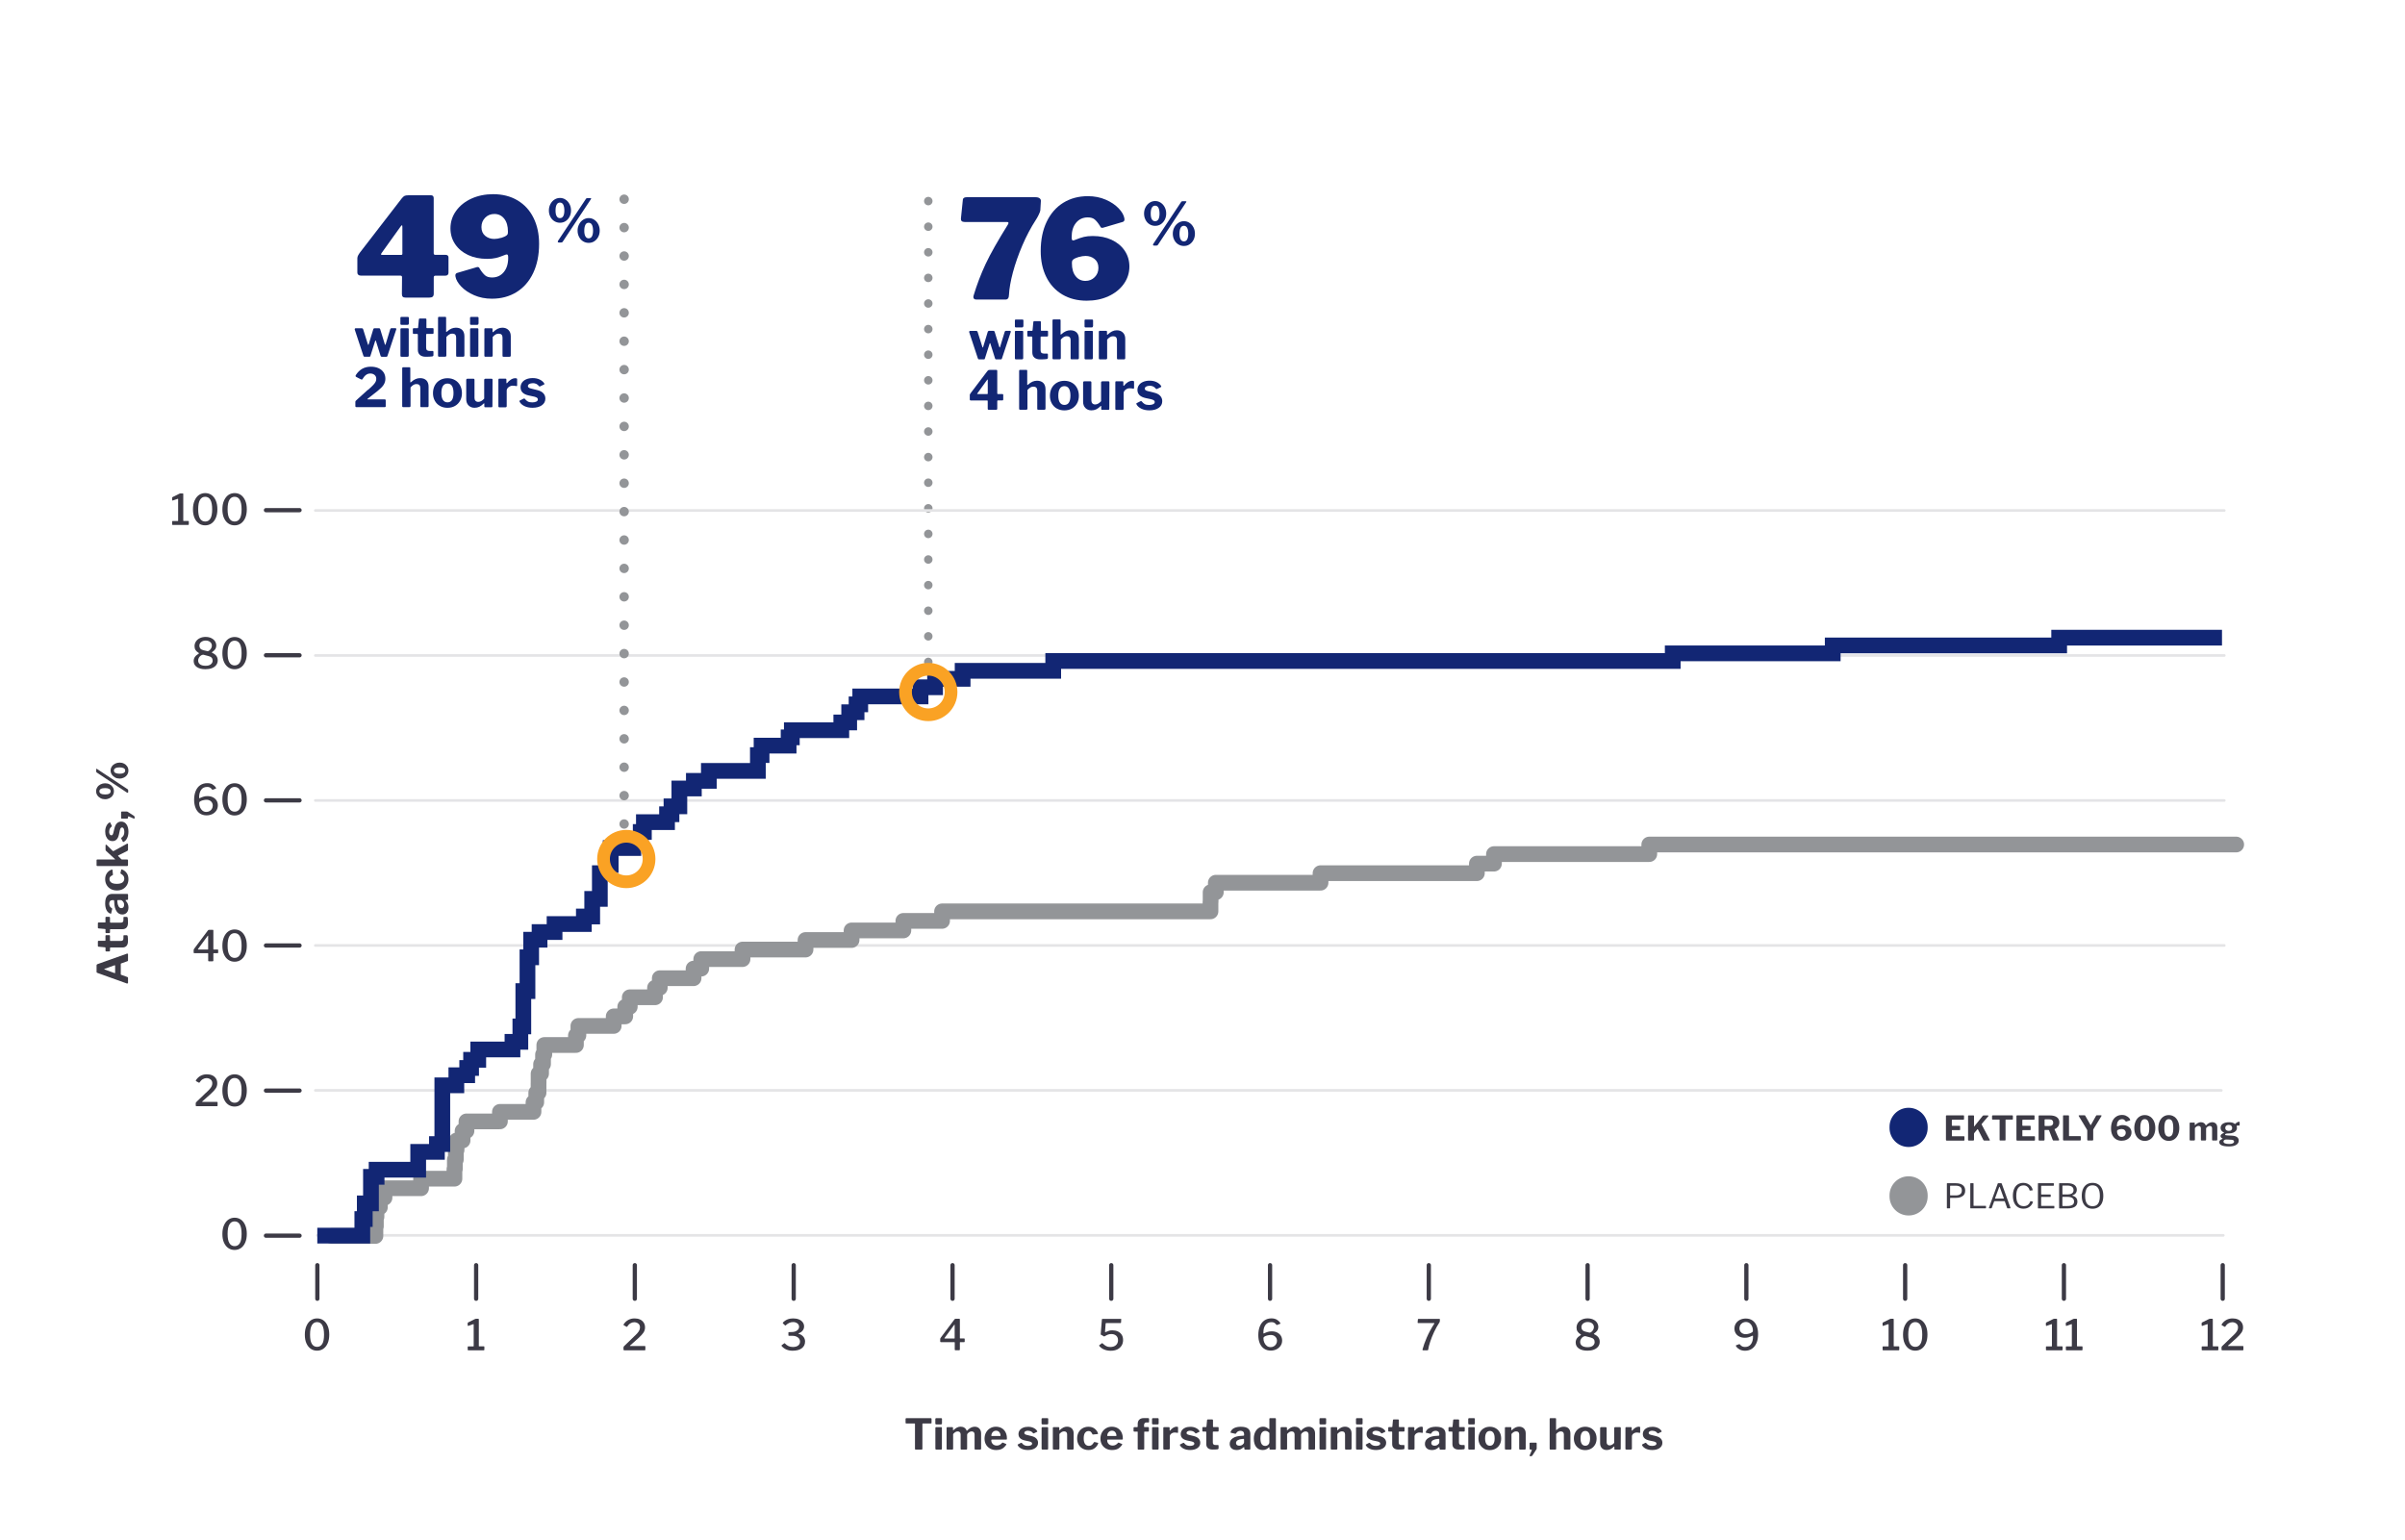 <?xml version="1.0" encoding="UTF-8"?>
<svg id="Artwork" xmlns="http://www.w3.org/2000/svg" viewBox="0 0 567.33 363.23">
  <defs>
    <style>
      .cls-1 {
        stroke-dasharray: 0 6.7;
        stroke-width: 2.22px;
      }

      .cls-1, .cls-2, .cls-3, .cls-4, .cls-5, .cls-6, .cls-7 {
        fill: none;
      }

      .cls-1, .cls-2, .cls-3, .cls-4, .cls-5, .cls-7 {
        stroke-linecap: round;
      }

      .cls-1, .cls-4, .cls-5, .cls-7 {
        stroke-linejoin: round;
      }

      .cls-1, .cls-4, .cls-7 {
        stroke: #939598;
      }

      .cls-2 {
        stroke: #e4e4e6;
        stroke-width: .62px;
      }

      .cls-3 {
        stroke: #3c3a45;
      }

      .cls-4 {
        stroke-width: 3.71px;
      }

      .cls-5 {
        stroke: #faa224;
        stroke-width: 3px;
      }

      .cls-6 {
        stroke: #122674;
        stroke-miterlimit: 10;
        stroke-width: 3.71px;
      }

      .cls-8 {
        fill: #3c3a45;
      }

      .cls-9 {
        fill: #122674;
      }

      .cls-7 {
        stroke-dasharray: 0 6.04;
        stroke-width: 2px;
      }

      .cls-10 {
        fill: #939598;
      }
    </style>
  </defs>
  <line class="cls-7" x1="218.98" y1="47.44" x2="218.98" y2="161.17"/>
  <g>
    <path class="cls-9" d="M95.41,46.22c.2-.1.51-.15.94-.15h5.34c.2,0,.35.06.46.18.11.12.16.29.16.5v12.98c0,.26.12.39.36.39h2.41c.48,0,.72.21.72.62v3.58c0,.48-.26.72-.78.72h-2.31c-.26,0-.39.14-.39.42v3.81c0,.35-.09.59-.26.73-.17.14-.45.21-.81.21h-5.56c-.33,0-.55-.06-.68-.2-.13-.13-.2-.34-.2-.62l.03-4.04c0-.22-.15-.33-.46-.33h-9.27c-.26,0-.46-.07-.6-.2-.14-.13-.21-.3-.21-.52v-3.38c0-.24.08-.49.23-.76.15-.27.43-.67.85-1.19l9.34-12.1c.28-.35.52-.57.72-.67ZM94.63,60.14c.09,0,.16-.02.21-.07.05-.04.08-.1.08-.16v-6.28c0-.33-.03-.49-.1-.49s-.18.12-.36.36l-4.46,6.22c-.09.13-.13.22-.13.26,0,.11.12.16.36.16h4.39Z"/>
    <path class="cls-9" d="M111.86,69.65c-1.27-.55-2.29-1.24-3.06-2.05-.77-.81-1.22-1.59-1.35-2.33-.02-.06-.03-.16-.03-.29,0-.3.14-.5.42-.59l4.65-1.37s.1-.03.16-.03c.2,0,.34.07.42.21.09.14.13.22.13.24.43.69.85,1.2,1.24,1.53.39.33.93.49,1.63.49,1.15,0,2.07-.42,2.77-1.27s1.04-1.97,1.04-3.38c0-.28-.02-.48-.07-.6-.04-.12-.13-.18-.26-.18s-.29.04-.49.13c-.8.33-1.49.56-2.07.7-.58.14-1.27.21-2.1.21-1.67,0-3.16-.3-4.46-.91-1.3-.61-2.32-1.46-3.06-2.55-.74-1.1-1.11-2.34-1.11-3.73,0-1.52.44-2.9,1.33-4.13.89-1.24,2.1-2.2,3.63-2.9,1.53-.69,3.24-1.04,5.12-1.04,2.19,0,4.11.49,5.74,1.46,1.64.98,2.9,2.35,3.77,4.12.88,1.77,1.32,3.81,1.32,6.13,0,2.65-.47,4.95-1.4,6.9-.93,1.95-2.24,3.45-3.92,4.49-1.68,1.04-3.62,1.56-5.81,1.56-1.54,0-2.94-.28-4.21-.83ZM118.21,56.13c.57-.17,1-.37,1.29-.59.13-.11.22-.22.26-.33.04-.11.06-.3.06-.59,0-1.28-.29-2.29-.88-3.03-.59-.74-1.36-1.11-2.31-1.11-.87,0-1.59.29-2.18.88-.58.59-.88,1.32-.88,2.21s.3,1.58.89,2.07,1.31.73,2.13.73c.5,0,1.04-.09,1.61-.26Z"/>
  </g>
  <path class="cls-9" d="M133.42,47.1c.4.26.71.62.94,1.07.23.45.34.94.34,1.48s-.11,1.03-.34,1.47c-.23.44-.54.79-.93,1.05-.39.25-.84.38-1.33.38s-.94-.13-1.34-.38c-.4-.25-.72-.6-.94-1.05-.23-.44-.34-.93-.34-1.47s.12-1.03.35-1.48c.23-.45.55-.81.94-1.07.4-.26.84-.4,1.33-.4s.92.13,1.32.4ZM132.87,51c.17-.31.26-.76.26-1.33s-.09-1.06-.26-1.39c-.17-.32-.43-.49-.78-.49s-.6.16-.78.49-.26.79-.26,1.38.08,1.02.26,1.33c.17.31.43.47.78.47s.61-.16.78-.47ZM132.72,57.06c-.07.1-.18.15-.35.15h-.58c-.15-.01-.22-.08-.22-.21,0-.06.02-.12.07-.19l6.59-9.91c.05-.06.09-.11.14-.12s.11-.03.18-.03h.74c.11,0,.17.04.17.11,0,0-.02.05-.06.12l-6.68,10.08ZM140.19,51.85c.4.26.71.62.94,1.07.23.45.34.94.34,1.48s-.11,1.03-.34,1.47c-.23.44-.54.79-.93,1.05-.39.25-.83.38-1.33.38s-.94-.13-1.34-.38c-.4-.25-.72-.6-.94-1.05-.23-.44-.34-.93-.34-1.47s.12-1.03.35-1.48c.23-.45.55-.81.95-1.07.4-.26.84-.4,1.33-.4s.92.13,1.32.4ZM139.64,55.75c.17-.31.26-.76.26-1.33s-.09-1.05-.26-1.38c-.18-.33-.44-.49-.78-.49s-.6.16-.77.49c-.17.33-.26.79-.26,1.38s.08,1.01.26,1.33c.17.32.43.48.77.48s.61-.16.78-.47Z"/>
  <g>
    <path class="cls-9" d="M93.44,77.5s.06.08.06.13c0,.02,0,.05-.03.1l-2.07,6.24c-.03.08-.06.13-.09.16s-.1.04-.17.04h-1.04c-.09,0-.17-.02-.22-.06s-.09-.1-.11-.18l-1.09-3.49c-.03-.08-.06-.11-.1-.11-.03,0-.05.04-.08.11l-1.12,3.53c-.02.08-.04.13-.08.16s-.1.04-.18.04h-1.08c-.09,0-.16-.02-.21-.06s-.08-.1-.11-.18l-2.04-6.18s-.01-.05-.01-.09c0-.06.02-.11.06-.15.04-.04.09-.06.16-.06h1.49c.06,0,.12.02.17.06s.09.09.11.16l1.13,3.59c.03.08.05.11.09.11s.06-.04.09-.13l1.09-3.59c.02-.06.05-.11.11-.15.05-.04.11-.06.17-.06h1.07c.07,0,.13.02.18.06.05.04.08.09.09.15l1.1,3.59c.03.08.05.11.09.11.04,0,.08-.04.1-.13l1.09-3.59c.06-.14.16-.2.29-.2h.96c.06,0,.11.02.15.06Z"/>
    <path class="cls-9" d="M96.44,76.32c0,.21-.11.32-.34.32h-1.37c-.1,0-.17-.02-.22-.07s-.06-.12-.06-.22v-1.33c0-.17.07-.25.22-.25h1.58c.06,0,.11.02.15.06s.06.1.06.18v1.32ZM96.42,83.87c0,.11-.03.19-.08.23s-.14.07-.27.07h-1.33c-.1,0-.17-.02-.22-.06s-.06-.11-.06-.2v-6.22c0-.16.07-.24.22-.24h1.55c.13,0,.19.07.19.22v6.21Z"/>
    <path class="cls-9" d="M100.66,78.79c-.09,0-.14.05-.14.15v3.06c0,.29.07.49.2.62.14.12.35.18.65.18h.69c.06,0,.11.02.14.06.03.04.05.09.05.16v.77c-.01.17-.11.27-.29.3-.36.05-.86.08-1.51.08-.59,0-1.05-.14-1.38-.42-.33-.28-.5-.69-.5-1.22v-3.56c0-.13-.05-.19-.17-.19h-.77c-.16,0-.24-.07-.24-.22v-.94c0-.13.08-.19.23-.19h.88c.07,0,.11-.05.13-.14l.18-1.93c.02-.14.08-.22.19-.22h1.38c.06,0,.11.02.15.06s.06.1.06.18v1.9c0,.08.04.13.13.13h1.33c.15,0,.23.07.23.2v.94c0,.14-.08.22-.25.22h-1.35Z"/>
    <path class="cls-9" d="M103.39,84.12s-.06-.1-.06-.2v-8.93c0-.16.07-.24.2-.24h1.52c.13,0,.19.07.19.22v3.25c0,.07.02.1.06.1.03,0,.05-.02.09-.05.39-.35.75-.59,1.09-.74.33-.14.69-.22,1.06-.22.64,0,1.14.18,1.49.53.35.36.52.86.52,1.5v4.52c0,.2-.1.3-.3.3h-1.41c-.09,0-.16-.02-.19-.06-.03-.04-.05-.1-.05-.2v-4.29c0-.29-.08-.51-.23-.67-.16-.16-.38-.23-.68-.23-.26,0-.5.06-.71.19s-.44.33-.69.6v4.37c0,.1-.03.18-.08.22s-.14.07-.25.07h-1.36c-.09,0-.16-.02-.2-.06Z"/>
    <path class="cls-9" d="M112.87,76.32c0,.21-.11.32-.34.32h-1.37c-.1,0-.17-.02-.22-.07s-.06-.12-.06-.22v-1.33c0-.17.07-.25.22-.25h1.58c.06,0,.11.02.15.06s.06.1.06.18v1.32ZM112.85,83.87c0,.11-.03.19-.08.23s-.14.07-.27.07h-1.33c-.1,0-.17-.02-.22-.06s-.06-.11-.06-.2v-6.22c0-.16.07-.24.22-.24h1.55c.13,0,.19.07.19.22v6.21Z"/>
    <path class="cls-9" d="M114.32,84.12s-.06-.1-.06-.2v-6.24c0-.16.07-.24.2-.24h1.54c.13,0,.19.07.19.22v.62c0,.07.02.1.06.1.03,0,.05-.02.09-.05.35-.33.69-.58,1.04-.76.35-.17.72-.26,1.1-.26.62,0,1.11.18,1.47.55.36.36.54.85.54,1.46v4.55c0,.2-.1.3-.3.3h-1.41c-.09,0-.16-.02-.19-.06-.03-.04-.05-.1-.05-.2v-4.29c0-.29-.08-.51-.23-.67-.16-.16-.39-.23-.69-.23-.25,0-.49.06-.71.19s-.45.33-.69.6v4.37c0,.1-.03.18-.08.22s-.14.07-.25.07h-1.36c-.09,0-.16-.02-.2-.06Z"/>
  </g>
  <g>
    <path class="cls-9" d="M86.79,92c.56-.48.97-.87,1.24-1.16.27-.29.46-.54.57-.76.11-.22.16-.45.16-.71,0-.38-.13-.68-.4-.91s-.6-.34-1.01-.34c-.36,0-.68.1-.98.31-.3.21-.59.55-.87,1.02-.03.07-.08.1-.17.1-.06,0-.12-.02-.18-.05l-1.13-.58c-.1-.07-.15-.14-.15-.23,0-.06.02-.12.06-.19.84-1.33,2.02-1.99,3.54-1.99.68,0,1.28.11,1.8.34s.92.56,1.21.99c.29.43.43.94.43,1.52,0,.52-.14.99-.41,1.42-.27.43-.75.91-1.42,1.45l-2.35,1.84c-.05.03-.08.06-.08.09,0,.04.05.06.15.06h3.95c.16,0,.24.07.24.2v1.4c0,.15-.08.23-.25.23h-6.62c-.11,0-.19-.02-.23-.06s-.06-.11-.06-.21v-.98c0-.08.03-.16.1-.25s.23-.24.48-.45l2.36-2.13Z"/>
    <path class="cls-9" d="M94.94,96.02s-.06-.1-.06-.2v-8.93c0-.16.07-.24.2-.24h1.52c.13,0,.19.07.19.22v3.25c0,.07.02.1.06.1.03,0,.05-.02.09-.05.39-.35.75-.59,1.09-.74.33-.14.69-.22,1.06-.22.64,0,1.14.18,1.49.53.35.36.52.86.52,1.5v4.52c0,.2-.1.3-.3.3h-1.41c-.09,0-.16-.02-.19-.06-.03-.04-.05-.1-.05-.2v-4.29c0-.29-.08-.51-.23-.67-.16-.16-.38-.23-.68-.23-.26,0-.5.06-.71.19s-.44.33-.69.6v4.37c0,.1-.03.18-.08.22s-.14.07-.25.07h-1.36c-.09,0-.16-.02-.2-.06Z"/>
    <path class="cls-9" d="M103.77,95.77c-.51-.29-.91-.7-1.2-1.23s-.43-1.12-.43-1.79.15-1.31.44-1.84.7-.95,1.22-1.24c.52-.3,1.11-.44,1.76-.44s1.26.15,1.78.45c.52.3.92.72,1.2,1.25.28.53.43,1.14.43,1.82s-.14,1.27-.43,1.79-.69.94-1.21,1.23c-.52.3-1.11.44-1.78.44s-1.26-.15-1.77-.44ZM106.62,94.36c.24-.37.36-.92.36-1.64s-.12-1.29-.36-1.67c-.24-.38-.59-.56-1.06-.56s-.82.19-1.07.56c-.25.38-.37.93-.37,1.67s.12,1.27.37,1.64c.25.37.6.56,1.07.56s.82-.18,1.06-.55Z"/>
    <path class="cls-9" d="M114.22,94.05v-4.41c0-.19.11-.29.33-.29h1.37c.1,0,.17.02.21.06.04.04.06.11.06.2l-.03,6.24c0,.07-.02.12-.06.17s-.09.06-.15.06h-1.51c-.13,0-.19-.07-.19-.22v-.62c0-.05-.01-.08-.04-.09-.03,0-.06,0-.1.04-.36.36-.71.62-1.05.78-.35.16-.72.23-1.13.23-.57,0-1.03-.18-1.4-.55s-.55-.87-.55-1.49v-4.51c0-.2.1-.3.3-.3h1.41c.16,0,.24.09.24.27v4.27c0,.28.08.5.24.67.16.17.38.25.65.25.47,0,.93-.25,1.38-.75Z"/>
    <path class="cls-9" d="M117.57,95.82v-6.24c0-.16.07-.24.2-.24h1.49c.13,0,.2.07.2.22v.75s0,.06.03.08c.02.02.03.03.05.03.03,0,.06-.02.1-.06.25-.34.55-.61.9-.82.35-.21.68-.31.99-.31s.46.07.46.22v1.47c0,.06-.02.11-.05.14-.03.03-.08.04-.14.03-.27-.07-.57-.1-.89-.1-.21,0-.42.05-.64.16-.22.11-.39.25-.53.42-.14.17-.21.35-.21.53v3.71c0,.19-.11.29-.33.29h-1.36c-.18,0-.27-.08-.27-.25Z"/>
    <path class="cls-9" d="M125.65,90.41c-.32,0-.59.06-.8.18-.21.12-.32.29-.32.5,0,.12.05.23.15.32.1.1.29.18.57.25l1.46.36c.67.16,1.16.42,1.47.77.31.35.47.76.47,1.24,0,.67-.28,1.2-.84,1.59-.56.39-1.29.58-2.2.58-.73,0-1.36-.13-1.89-.39-.53-.26-.91-.59-1.13-1.01-.04-.06-.06-.11-.06-.17,0-.06.03-.1.09-.13l.86-.44c.07-.03.13-.05.18-.05s.1.02.14.06c.19.26.41.47.68.63.27.16.62.23,1.06.23.4,0,.72-.06.97-.18.25-.12.37-.29.37-.52,0-.15-.06-.28-.19-.38s-.34-.19-.65-.27l-1.31-.28c-1.29-.28-1.93-.92-1.93-1.92,0-.42.12-.8.35-1.13.23-.33.56-.59,1-.77.43-.19.94-.28,1.52-.28.62,0,1.17.11,1.64.34s.82.52,1.04.86c.05.07.08.13.08.18s-.03.09-.09.13l-.92.44s-.06.03-.1.03c-.08,0-.14-.03-.19-.1-.35-.46-.84-.69-1.49-.69Z"/>
  </g>
  <path class="cls-9" d="M273.82,47.83c.4.26.71.62.94,1.07s.34.94.34,1.48-.11,1.03-.34,1.47c-.23.44-.54.79-.93,1.05-.39.25-.84.38-1.33.38s-.94-.13-1.34-.38c-.4-.25-.72-.6-.94-1.05-.23-.44-.34-.93-.34-1.47s.12-1.03.35-1.48.55-.81.94-1.07c.4-.26.84-.4,1.33-.4s.92.13,1.32.4ZM273.27,51.73c.17-.32.26-.76.26-1.33s-.09-1.06-.26-1.39c-.17-.32-.43-.49-.78-.49s-.6.16-.78.49c-.18.33-.26.79-.26,1.38s.08,1.02.26,1.33c.17.31.43.47.78.47s.61-.16.78-.47ZM273.13,57.79c-.07.1-.18.15-.35.15h-.58c-.15-.01-.22-.08-.22-.21,0-.05.02-.12.07-.19l6.59-9.91c.05-.06.09-.11.14-.12s.11-.03.18-.03h.74c.11,0,.17.04.17.11,0,0-.02.05-.06.12l-6.68,10.08ZM280.6,52.58c.4.26.71.62.94,1.07.23.45.34.94.34,1.48s-.11,1.03-.34,1.47c-.23.44-.54.79-.93,1.05s-.83.38-1.33.38-.94-.13-1.34-.38-.72-.6-.94-1.05c-.23-.44-.34-.93-.34-1.47s.12-1.03.35-1.48c.23-.45.55-.8.95-1.07.4-.26.84-.4,1.33-.4s.92.13,1.32.4ZM280.05,56.47c.17-.31.26-.76.26-1.33s-.09-1.05-.26-1.38c-.18-.33-.44-.49-.78-.49s-.6.17-.77.49c-.17.33-.26.79-.26,1.38s.08,1.01.26,1.33c.17.32.43.48.77.48s.61-.16.78-.47Z"/>
  <g>
    <path class="cls-9" d="M238.39,78.12s.06.08.06.13c0,.02,0,.05-.03.1l-2.07,6.24c-.03.08-.06.13-.09.16s-.1.04-.17.04h-1.04c-.09,0-.17-.02-.22-.06s-.09-.1-.11-.18l-1.09-3.49c-.03-.08-.06-.11-.1-.11-.03,0-.05.04-.08.11l-1.12,3.53c-.02.08-.04.13-.08.16s-.1.04-.18.04h-1.08c-.09,0-.16-.02-.21-.06s-.08-.1-.11-.18l-2.04-6.18s-.01-.05-.01-.09c0-.06.02-.11.06-.15.04-.04.09-.06.16-.06h1.49c.06,0,.12.02.17.06s.09.09.11.16l1.13,3.59c.03.08.05.11.09.11s.06-.04.09-.13l1.09-3.59c.02-.06.05-.11.11-.15.05-.04.11-.06.17-.06h1.07c.07,0,.13.02.18.06.05.04.08.09.09.15l1.1,3.59c.03.08.05.11.09.11.04,0,.08-.04.1-.13l1.09-3.59c.06-.14.16-.2.29-.2h.96c.06,0,.11.02.15.06Z"/>
    <path class="cls-9" d="M241.4,76.93c0,.21-.11.32-.34.32h-1.37c-.1,0-.17-.02-.22-.07s-.06-.12-.06-.22v-1.33c0-.17.07-.25.22-.25h1.58c.06,0,.11.02.15.06s.06.1.06.18v1.32ZM241.37,84.48c0,.11-.03.19-.08.23s-.14.07-.27.07h-1.33c-.1,0-.17-.02-.22-.06s-.06-.11-.06-.2v-6.22c0-.16.07-.24.22-.24h1.55c.13,0,.19.07.19.22v6.21Z"/>
    <path class="cls-9" d="M245.61,79.41c-.09,0-.14.05-.14.15v3.06c0,.29.07.49.2.62.14.12.35.18.65.18h.69c.06,0,.11.02.14.06.03.04.05.09.05.16v.77c-.01.17-.11.27-.29.3-.36.05-.86.08-1.51.08-.59,0-1.05-.14-1.38-.42-.33-.28-.5-.69-.5-1.22v-3.56c0-.13-.05-.19-.17-.19h-.77c-.16,0-.24-.07-.24-.22v-.94c0-.13.08-.19.23-.19h.88c.07,0,.11-.05.13-.14l.18-1.93c.02-.14.08-.22.19-.22h1.38c.06,0,.11.02.15.06s.06.1.06.18v1.9c0,.08.04.13.13.13h1.33c.15,0,.23.07.23.2v.94c0,.14-.08.22-.25.22h-1.35Z"/>
    <path class="cls-9" d="M248.34,84.73s-.06-.1-.06-.2v-8.93c0-.16.07-.24.2-.24h1.52c.13,0,.19.07.19.22v3.25c0,.07.02.1.06.1.03,0,.05-.02.09-.05.39-.35.75-.59,1.09-.74.33-.14.69-.22,1.06-.22.64,0,1.14.18,1.49.53.35.36.52.86.52,1.5v4.52c0,.2-.1.3-.3.3h-1.41c-.09,0-.16-.02-.19-.06-.03-.04-.05-.1-.05-.2v-4.29c0-.29-.08-.51-.23-.67-.16-.16-.38-.23-.68-.23-.26,0-.5.06-.71.19s-.44.33-.69.6v4.37c0,.1-.03.18-.08.22s-.14.07-.25.07h-1.36c-.09,0-.16-.02-.2-.06Z"/>
    <path class="cls-9" d="M257.83,76.93c0,.21-.11.32-.34.32h-1.37c-.1,0-.17-.02-.22-.07s-.06-.12-.06-.22v-1.33c0-.17.07-.25.22-.25h1.58c.06,0,.11.02.15.06s.06.1.06.18v1.32ZM257.8,84.48c0,.11-.03.19-.08.23s-.14.07-.27.07h-1.33c-.1,0-.17-.02-.22-.06s-.06-.11-.06-.2v-6.22c0-.16.07-.24.22-.24h1.55c.13,0,.19.07.19.22v6.21Z"/>
    <path class="cls-9" d="M259.27,84.73s-.06-.1-.06-.2v-6.24c0-.16.07-.24.2-.24h1.54c.13,0,.19.07.19.22v.62c0,.07.02.1.06.1.03,0,.05-.02.09-.05.35-.33.69-.58,1.04-.76.35-.17.72-.26,1.1-.26.62,0,1.11.18,1.47.55.36.36.54.85.54,1.46v4.55c0,.2-.1.3-.3.3h-1.41c-.09,0-.16-.02-.19-.06-.03-.04-.05-.1-.05-.2v-4.29c0-.29-.08-.51-.23-.67-.16-.16-.39-.23-.69-.23-.25,0-.49.06-.71.19s-.45.33-.69.6v4.37c0,.1-.03.18-.08.22s-.14.07-.25.07h-1.36c-.09,0-.16-.02-.2-.06Z"/>
  </g>
  <g>
    <path class="cls-9" d="M233.16,87.31c.06-.03.16-.04.3-.04h1.59c.13,0,.2.08.2.23v5.32s.01.08.04.1.05.04.09.04h1.04c.16,0,.24.06.24.19v1.09c0,.15-.08.23-.25.23h-1.02c-.09,0-.14.05-.14.15v1.78c0,.1-.03.18-.08.22s-.14.07-.25.07h-1.65c-.18,0-.27-.08-.27-.25v-1.85c0-.08-.05-.11-.15-.11h-3.81c-.18,0-.27-.08-.27-.23v-1.05c0-.08.02-.16.07-.24.05-.08.13-.21.26-.38l3.83-5.05c.08-.1.16-.17.22-.2ZM232.9,92.96s.06,0,.08-.03c.02-.02.03-.04.03-.06v-3.16c0-.12-.01-.18-.04-.18-.03,0-.08.04-.14.13l-2.27,3.14c-.03.05-.05.08-.05.1,0,.04.05.06.14.06h2.25Z"/>
    <path class="cls-9" d="M240.47,96.63s-.06-.1-.06-.2v-8.93c0-.16.07-.24.2-.24h1.52c.13,0,.19.07.19.22v3.25c0,.07.02.1.06.1.03,0,.05-.02.09-.05.39-.35.75-.59,1.09-.74.33-.14.69-.22,1.06-.22.64,0,1.14.18,1.49.53.35.36.52.86.52,1.5v4.52c0,.2-.1.3-.3.3h-1.41c-.09,0-.16-.02-.19-.06-.03-.04-.05-.1-.05-.2v-4.29c0-.29-.08-.51-.23-.67-.16-.16-.38-.23-.68-.23-.26,0-.5.06-.71.19s-.44.33-.69.6v4.37c0,.1-.03.18-.08.22s-.14.07-.25.07h-1.36c-.09,0-.16-.02-.2-.06Z"/>
    <path class="cls-9" d="M249.3,96.38c-.51-.29-.91-.7-1.2-1.23s-.43-1.12-.43-1.79.15-1.31.44-1.84.7-.95,1.22-1.24c.52-.3,1.11-.44,1.76-.44s1.26.15,1.78.45c.52.3.92.72,1.2,1.25.28.53.43,1.14.43,1.82s-.14,1.27-.43,1.79-.69.94-1.21,1.23c-.52.3-1.11.44-1.78.44s-1.26-.15-1.77-.44ZM252.15,94.97c.24-.37.36-.92.36-1.64s-.12-1.29-.36-1.67c-.24-.38-.59-.56-1.06-.56s-.82.19-1.07.56c-.25.38-.37.93-.37,1.67s.12,1.27.37,1.64c.25.37.6.56,1.07.56s.82-.18,1.06-.55Z"/>
    <path class="cls-9" d="M259.74,94.66v-4.41c0-.19.11-.29.33-.29h1.37c.1,0,.17.02.21.06.04.04.06.11.06.2l-.03,6.24c0,.07-.02.12-.06.17s-.09.06-.15.06h-1.51c-.13,0-.19-.07-.19-.22v-.62c0-.05-.01-.08-.04-.09-.03,0-.06,0-.1.04-.36.36-.71.62-1.05.78-.35.16-.72.23-1.13.23-.57,0-1.03-.18-1.4-.55s-.55-.87-.55-1.49v-4.51c0-.2.1-.3.3-.3h1.41c.16,0,.24.09.24.27v4.27c0,.28.08.5.24.67.16.17.38.25.65.25.47,0,.93-.25,1.38-.75Z"/>
    <path class="cls-9" d="M263.1,96.43v-6.24c0-.16.07-.24.2-.24h1.49c.13,0,.2.07.2.22v.75s0,.06.03.08c.02.02.03.03.05.03.03,0,.06-.02.1-.06.25-.34.55-.61.9-.82.35-.21.68-.31.99-.31s.46.07.46.22v1.47c0,.06-.02.11-.05.14-.03.03-.08.04-.14.03-.27-.07-.57-.1-.89-.1-.21,0-.42.05-.64.16-.22.11-.39.25-.53.42-.14.17-.21.35-.21.53v3.71c0,.19-.11.29-.33.29h-1.36c-.18,0-.27-.08-.27-.25Z"/>
    <path class="cls-9" d="M271.17,91.02c-.32,0-.59.06-.8.18-.21.12-.32.29-.32.5,0,.12.05.23.15.32.1.1.29.18.57.25l1.46.36c.67.16,1.16.42,1.47.77.31.35.47.76.47,1.24,0,.67-.28,1.2-.84,1.59-.56.39-1.29.58-2.2.58-.73,0-1.36-.13-1.89-.39-.53-.26-.91-.59-1.13-1.01-.04-.06-.06-.11-.06-.17,0-.06.03-.1.09-.13l.86-.44c.07-.03.13-.05.18-.05s.1.02.14.06c.19.26.41.47.68.63.27.16.62.23,1.06.23.4,0,.72-.06.97-.18.25-.12.37-.29.37-.52,0-.15-.06-.28-.19-.38s-.34-.19-.65-.27l-1.31-.28c-1.29-.28-1.93-.92-1.93-1.92,0-.42.12-.8.35-1.13.23-.33.56-.59,1-.77.43-.19.94-.28,1.52-.28.62,0,1.17.11,1.64.34s.82.52,1.04.86c.05.07.08.13.08.18s-.03.09-.09.13l-.92.44s-.06.03-.1.03c-.08,0-.14-.03-.19-.1-.35-.46-.84-.69-1.49-.69Z"/>
  </g>
  <g>
    <path class="cls-9" d="M244.34,46.53c.39,0,.69.09.91.26.22.17.31.39.29.65l-.13,2.18c-.02.22-.15.56-.38,1.04-.23.48-.45.88-.67,1.2-1.17,1.8-2.23,3.8-3.17,5.99-.94,2.19-1.69,4.33-2.25,6.41-.55,2.08-.86,3.86-.93,5.34-.02.72-.29,1.07-.81,1.07h-6.87c-.48,0-.72-.21-.72-.62,0-.04.02-.15.06-.33.78-2.6,1.73-5.09,2.85-7.47s2.87-5.47,5.25-9.29c.09-.17.13-.29.13-.36,0-.15-.14-.23-.42-.23h-9.92c-.63,0-.92-.27-.88-.81l.46-4.49c.04-.37.37-.55.98-.55h16.21Z"/>
    <path class="cls-9" d="M260.82,47.1c1.27.55,2.29,1.24,3.06,2.05.77.81,1.22,1.59,1.35,2.33.02.07.03.16.03.29,0,.3-.14.5-.42.59l-4.65,1.37s-.1.03-.16.03c-.2,0-.34-.07-.42-.21-.09-.14-.13-.22-.13-.24-.43-.69-.85-1.2-1.24-1.53-.39-.33-.93-.49-1.63-.49-1.15,0-2.07.42-2.77,1.27-.7.85-1.04,1.97-1.04,3.38,0,.28.02.48.07.6.04.12.13.18.26.18s.29-.04.49-.13c.8-.33,1.49-.56,2.07-.7s1.27-.21,2.1-.21c1.67,0,3.16.3,4.46.91,1.3.61,2.32,1.46,3.06,2.55.74,1.1,1.11,2.34,1.11,3.73,0,1.52-.45,2.9-1.33,4.13-.89,1.24-2.1,2.2-3.63,2.9s-3.24,1.04-5.12,1.04c-2.19,0-4.11-.49-5.74-1.46-1.64-.98-2.9-2.35-3.78-4.12-.88-1.77-1.32-3.81-1.32-6.13,0-2.65.47-4.95,1.4-6.9.93-1.95,2.24-3.45,3.92-4.49,1.68-1.04,3.62-1.56,5.81-1.56,1.54,0,2.95.28,4.21.83ZM254.48,60.62c-.57.17-1,.37-1.29.59-.13.11-.22.22-.26.33-.04.11-.07.3-.07.59,0,1.28.29,2.29.88,3.03.58.74,1.36,1.11,2.31,1.11.87,0,1.59-.29,2.18-.88.59-.59.88-1.32.88-2.21s-.3-1.58-.9-2.07c-.6-.49-1.31-.73-2.13-.73-.5,0-1.04.09-1.61.26Z"/>
  </g>
  <line class="cls-2" x1="74.85" y1="291.45" x2="524.47" y2="291.45"/>
  <line class="cls-2" x1="74.38" y1="257.25" x2="524" y2="257.25"/>
  <line class="cls-2" x1="74.38" y1="120.44" x2="524.7" y2="120.44"/>
  <line class="cls-2" x1="74.38" y1="223.05" x2="524.7" y2="223.05"/>
  <line class="cls-2" x1="74.38" y1="154.64" x2="524.7" y2="154.64"/>
  <line class="cls-2" x1="74.38" y1="188.85" x2="524.7" y2="188.85"/>
  <line class="cls-3" x1="62.74" y1="120.36" x2="70.66" y2="120.36"/>
  <line class="cls-3" x1="62.74" y1="154.59" x2="70.66" y2="154.59"/>
  <line class="cls-3" x1="62.74" y1="188.82" x2="70.66" y2="188.82"/>
  <line class="cls-3" x1="62.74" y1="223.06" x2="70.66" y2="223.06"/>
  <line class="cls-3" x1="62.74" y1="257.29" x2="70.66" y2="257.29"/>
  <line class="cls-3" x1="62.74" y1="291.52" x2="70.66" y2="291.52"/>
  <g>
    <path class="cls-8" d="M44.54,123.03v.68s-.01.07-.04.09c-.03.02-.06.04-.11.04h-3.64c-.09,0-.14-.04-.14-.12v-.69c0-.07.04-.11.13-.11h1.19c.06,0,.09-.02.09-.06v-5.09s0-.08-.03-.09c-.02-.01-.04-.01-.08,0l-1.15.4s-.03,0-.05,0c-.07,0-.11-.05-.11-.15v-.48c0-.05,0-.09.02-.11.01-.02.04-.04.09-.07l1.55-.77c.07-.03.13-.06.17-.07.04-.01.1-.02.17-.02h.51c.08,0,.12.05.12.14v6.27c0,.06.02.09.07.09h1.1c.09,0,.14.04.14.11Z"/>
    <path class="cls-8" d="M49.89,116.78c.43.3.77.74,1.02,1.32.25.58.37,1.26.37,2.05s-.12,1.47-.37,2.04c-.25.57-.59,1-1.02,1.3-.43.3-.93.45-1.49.45s-1.06-.15-1.49-.45c-.43-.3-.77-.73-1.02-1.29-.25-.57-.37-1.24-.37-2.03s.12-1.48.38-2.06.59-1.02,1.03-1.33c.44-.3.93-.45,1.48-.45s1.05.15,1.48.45ZM49.63,122.35c.28-.46.42-1.2.42-2.2,0-1.97-.55-2.95-1.65-2.95-.53,0-.93.24-1.22.72-.29.48-.43,1.22-.43,2.23s.14,1.72.43,2.19c.29.47.7.7,1.23.7s.94-.23,1.22-.7Z"/>
    <path class="cls-8" d="M56.83,116.78c.43.3.77.74,1.02,1.32.25.58.37,1.26.37,2.05s-.12,1.47-.37,2.04c-.25.57-.59,1-1.02,1.3-.43.3-.93.45-1.49.45s-1.06-.15-1.49-.45c-.43-.3-.77-.73-1.02-1.29-.25-.57-.37-1.24-.37-2.03s.12-1.48.38-2.06.59-1.02,1.03-1.33c.44-.3.93-.45,1.49-.45s1.05.15,1.48.45ZM56.57,122.35c.28-.46.42-1.2.42-2.2,0-1.97-.55-2.95-1.65-2.95-.53,0-.93.24-1.22.72-.29.48-.43,1.22-.43,2.23s.14,1.72.43,2.19c.29.47.7.7,1.23.7s.94-.23,1.22-.7Z"/>
  </g>
  <g>
    <path class="cls-8" d="M49.8,150.53c.39.17.69.42.9.73.21.31.32.67.32,1.06,0,.3-.08.57-.23.81-.16.24-.41.48-.75.71-.05.03-.08.06-.08.09s.02.05.07.07c.46.2.8.45,1.01.74.21.29.32.64.32,1.04,0,.43-.12.81-.36,1.12-.24.32-.58.56-1.02.73-.44.17-.95.25-1.52.25-.85,0-1.52-.17-2.02-.51-.5-.34-.75-.82-.75-1.42,0-.35.09-.67.27-.94.18-.27.47-.53.88-.78.08-.05.12-.09.12-.11,0-.03-.04-.06-.11-.1-.3-.18-.54-.4-.71-.65s-.25-.55-.25-.92c0-.41.11-.78.33-1.11.22-.33.52-.6.92-.79.4-.19.85-.29,1.35-.29s.93.09,1.32.26ZM49.71,156.73c.3-.22.45-.51.45-.88,0-.28-.08-.51-.23-.68s-.4-.31-.75-.39l-1.19-.31s-.05,0-.1,0c-.15,0-.31.06-.5.18-.18.12-.34.29-.46.5-.13.21-.19.43-.19.67,0,.39.15.7.45.92.3.22.74.33,1.32.33.51,0,.91-.11,1.21-.33ZM47.45,151.46c-.28.23-.42.53-.42.88,0,.27.08.49.23.67s.38.3.69.38l.95.23c.13.03.28-.01.45-.14.17-.12.32-.29.45-.51s.18-.43.18-.64c0-.35-.13-.64-.4-.87s-.63-.34-1.08-.34c-.42,0-.77.12-1.05.35Z"/>
    <path class="cls-8" d="M56.83,150.73c.43.3.77.74,1.02,1.32.25.58.37,1.26.37,2.05s-.12,1.47-.37,2.04c-.25.57-.59,1-1.02,1.3-.43.3-.93.45-1.49.45s-1.06-.15-1.49-.45c-.43-.3-.77-.73-1.02-1.29-.25-.57-.37-1.24-.37-2.03s.12-1.48.38-2.06.59-1.02,1.03-1.33c.44-.3.93-.45,1.48-.45s1.05.15,1.48.45ZM56.57,156.3c.28-.46.42-1.2.42-2.2,0-1.97-.55-2.95-1.65-2.95-.53,0-.93.24-1.22.72-.29.48-.43,1.22-.43,2.23s.14,1.72.43,2.19c.29.47.7.7,1.23.7s.94-.23,1.22-.7Z"/>
  </g>
  <g>
    <path class="cls-8" d="M50.17,185.1c.36.21.62.47.79.77l.02.08s-.02.08-.07.1l-.73.27s-.03,0-.05,0c-.05,0-.09-.03-.12-.09-.15-.19-.31-.34-.48-.44-.17-.1-.39-.14-.64-.14-.63,0-1.11.22-1.43.67s-.49,1.03-.49,1.76c0,.09,0,.15.02.19,0,.04.03.05.06.05,0,0,.04-.01.11-.04.33-.15.62-.27.88-.34.25-.08.54-.12.88-.12.5,0,.94.09,1.31.28s.66.44.86.77.3.71.3,1.12c0,.46-.12.87-.35,1.23-.24.36-.56.64-.97.84s-.86.3-1.35.3c-.6,0-1.12-.15-1.56-.44-.44-.29-.78-.72-1.01-1.27s-.36-1.21-.36-1.96c0-.81.13-1.51.38-2.1.25-.59.61-1.05,1.08-1.36.47-.31,1.02-.47,1.65-.47.5,0,.93.11,1.29.32ZM47.89,188.79c-.3.08-.54.18-.72.3-.07.05-.12.11-.14.16-.02.05-.04.13-.04.25,0,.33.06.65.19.96s.32.57.58.78c.25.21.56.31.92.31.28,0,.54-.07.77-.2.23-.13.41-.31.54-.54.13-.23.2-.48.2-.75,0-.4-.14-.73-.41-.99-.27-.26-.63-.39-1.07-.39-.25,0-.52.04-.82.12Z"/>
    <path class="cls-8" d="M56.83,185.23c.43.3.77.74,1.02,1.32.25.58.37,1.26.37,2.05s-.12,1.47-.37,2.04c-.25.57-.59,1-1.02,1.3-.43.3-.93.45-1.49.45s-1.06-.15-1.49-.45c-.43-.3-.77-.73-1.02-1.29-.25-.57-.37-1.24-.37-2.03s.12-1.48.38-2.06.59-1.02,1.03-1.33c.44-.3.93-.45,1.48-.45s1.05.15,1.48.45ZM56.57,190.8c.28-.46.42-1.2.42-2.2,0-1.97-.55-2.95-1.65-2.95-.53,0-.93.24-1.22.72-.29.48-.43,1.22-.43,2.23s.14,1.72.43,2.19c.29.47.7.7,1.23.7s.94-.23,1.22-.7Z"/>
  </g>
  <g>
    <path class="cls-8" d="M49.17,219.4s.1-.03.17-.03h.86c.09,0,.13.05.13.14v4.4c0,.07.03.1.09.1h.9c.1,0,.15.04.15.12v.6c0,.1-.05.15-.15.15h-.89c-.07,0-.1.03-.1.1v1.64c0,.06-.01.1-.04.13s-.08.04-.15.04h-.87c-.11,0-.16-.05-.16-.16v-1.68s-.03-.07-.1-.07h-3.16c-.11,0-.17-.05-.17-.15v-.61c0-.09.06-.22.19-.38l3.18-4.24c.04-.05.08-.09.12-.1ZM49.01,224.01s.05,0,.07-.02.02-.03.02-.05v-3.07c0-.09-.01-.13-.04-.13-.01,0-.05.03-.1.09l-2.24,3.05s-.03.05-.03.07c0,.04.03.06.1.06h2.22Z"/>
    <path class="cls-8" d="M56.83,219.73c.43.3.77.74,1.02,1.32.25.58.37,1.26.37,2.05s-.12,1.47-.37,2.04c-.25.57-.59,1-1.02,1.3-.43.3-.93.45-1.49.45s-1.06-.15-1.49-.45c-.43-.3-.77-.73-1.02-1.29-.25-.57-.37-1.24-.37-2.03s.12-1.48.38-2.06.59-1.02,1.03-1.33c.44-.3.93-.45,1.48-.45s1.05.15,1.48.45ZM56.57,225.3c.28-.46.42-1.2.42-2.2,0-1.97-.55-2.95-1.65-2.95-.53,0-.93.24-1.22.72-.29.48-.43,1.22-.43,2.23s.14,1.72.43,2.19c.29.47.7.7,1.23.7s.94-.23,1.22-.7Z"/>
  </g>
  <g>
    <path class="cls-8" d="M48.57,257.83c.4-.37.71-.67.92-.92.22-.25.37-.48.46-.69s.13-.43.13-.67c0-.37-.13-.67-.4-.88-.27-.21-.59-.32-.96-.32-.3,0-.59.08-.88.25-.28.16-.54.42-.76.77-.02.04-.06.06-.11.06-.03,0-.07,0-.11-.03l-.58-.32c-.06-.05-.09-.1-.09-.14,0-.05.01-.09.04-.12.31-.46.68-.8,1.12-1.03.44-.23.92-.34,1.45-.34.46,0,.88.08,1.25.24.37.16.66.41.88.73.22.32.32.71.32,1.17,0,.42-.11.81-.34,1.17-.23.36-.63.8-1.21,1.33l-1.97,1.75s-.05.06-.05.07c0,.03.04.05.11.05h3.39c.1,0,.15.04.15.13v.74c0,.09-.05.14-.15.14h-4.82c-.07,0-.12-.01-.15-.04-.03-.02-.04-.07-.04-.13v-.53c0-.07.02-.13.06-.19.04-.06.13-.15.27-.27l2.05-1.98Z"/>
    <path class="cls-8" d="M56.83,253.9c.43.3.77.74,1.02,1.32.25.58.37,1.26.37,2.05s-.12,1.47-.37,2.04c-.25.57-.59,1-1.02,1.3-.43.3-.93.45-1.49.45s-1.06-.15-1.49-.45c-.43-.3-.77-.73-1.02-1.29-.25-.57-.37-1.24-.37-2.03s.12-1.48.38-2.06.59-1.02,1.03-1.33c.44-.3.93-.45,1.48-.45s1.05.15,1.48.45ZM56.57,259.47c.28-.46.42-1.2.42-2.2,0-1.97-.55-2.95-1.65-2.95-.53,0-.93.24-1.22.72-.29.48-.43,1.22-.43,2.23s.14,1.72.43,2.19c.29.47.7.7,1.23.7s.94-.23,1.22-.7Z"/>
  </g>
  <path class="cls-8" d="M56.83,287.73c.43.3.77.74,1.02,1.32.25.58.37,1.26.37,2.05s-.12,1.47-.37,2.04c-.25.57-.59,1-1.02,1.3-.43.3-.93.45-1.49.45s-1.06-.15-1.49-.45c-.43-.3-.77-.73-1.02-1.29-.25-.57-.37-1.24-.37-2.03s.12-1.48.38-2.06.59-1.02,1.03-1.33c.44-.3.93-.45,1.48-.45s1.05.15,1.48.45ZM56.57,293.3c.28-.46.42-1.2.42-2.2,0-1.97-.55-2.95-1.65-2.95-.53,0-.93.24-1.22.72-.29.48-.43,1.22-.43,2.23s.14,1.72.43,2.19c.29.47.7.7,1.23.7s.94-.23,1.22-.7Z"/>
  <g>
    <path class="cls-8" d="M30.03,232.04c-.05,0-.09,0-.12-.02l-6.93-2.49c-.07-.03-.12-.06-.16-.1s-.04-.09-.04-.17v-1.5c0-.07.02-.14.06-.19.04-.05.09-.09.16-.11l6.93-2.47s.07-.02.09-.02c.05,0,.1.01.13.04s.05.06.05.1v1.47c0,.1-.05.16-.14.19l-1.46.52s-.07.03-.08.04-.03.04-.03.08v2.44c0,.07.03.11.1.13l1.48.53c.09.04.13.11.13.21v1.15c0,.1-.06.15-.17.15ZM27.16,227.84c0-.07-.03-.1-.08-.1-.04,0-.07,0-.09,0l-2.34.84s-.06.04-.06.07c0,.02.02.04.07.06l2.33.85s.07.02.09.02c.05,0,.08-.04.08-.11v-1.64Z"/>
    <path class="cls-8" d="M25.96,221.88c0,.07.04.11.12.11h2.41c.23,0,.39-.05.49-.16.1-.11.14-.28.14-.51v-.54s.01-.08.04-.11c.03-.03.07-.04.12-.04h.61c.13,0,.21.08.24.23.04.28.06.68.06,1.19,0,.47-.11.83-.33,1.09-.22.26-.54.39-.96.39h-2.8c-.1,0-.15.04-.15.13v.61c0,.13-.06.19-.17.19h-.74c-.1,0-.15-.06-.15-.18v-.69c0-.05-.04-.09-.11-.1l-1.52-.14c-.11-.01-.17-.06-.17-.15v-1.09s.02-.08.05-.12c.03-.03.08-.04.14-.04h1.5c.07,0,.1-.03.1-.1v-1.05c0-.12.05-.18.16-.18h.74c.11,0,.17.07.17.2v1.06Z"/>
    <path class="cls-8" d="M25.96,217.56c0,.07.04.11.12.11h2.41c.23,0,.39-.05.49-.16.1-.11.14-.28.14-.51v-.54s.01-.08.04-.11c.03-.03.07-.04.12-.04h.61c.13,0,.21.08.24.23.04.28.06.68.06,1.19,0,.47-.11.83-.33,1.09-.22.26-.54.39-.96.39h-2.8c-.1,0-.15.04-.15.13v.61c0,.13-.06.19-.17.19h-.74c-.1,0-.15-.06-.15-.18v-.69c0-.05-.04-.09-.11-.1l-1.52-.14c-.11-.01-.17-.06-.17-.15v-1.09s.02-.08.05-.12c.03-.03.08-.04.14-.04h1.5c.07,0,.1-.03.1-.1v-1.05c0-.12.05-.18.16-.18h.74c.11,0,.17.07.17.2v1.06Z"/>
    <path class="cls-8" d="M30.3,214.12c0,.5-.13.9-.4,1.19-.27.29-.62.44-1.06.44-.56,0-1.01-.26-1.35-.77-.34-.51-.52-1.22-.54-2.12l-.03-.36s-.01-.08-.04-.1c-.02-.03-.06-.04-.1-.04h-.21c-.26,0-.46.07-.6.22-.14.15-.21.36-.21.63,0,.47.2.81.6,1.04.07.03.1.07.1.13,0,.03,0,.06,0,.09l-.23,1c-.01.06-.05.09-.11.09-.04,0-.09-.01-.15-.04-.39-.16-.68-.45-.87-.86-.19-.41-.29-.92-.29-1.52,0-.79.15-1.37.44-1.72s.7-.53,1.23-.53h3.51c.08,0,.14.01.17.04.03.03.05.08.05.15v1.03c0,.07-.02.11-.07.15-.05.03-.12.05-.21.06h-.22c-.06.02-.09.04-.09.09,0,.03.03.08.08.15.41.44.61.96.61,1.57ZM27.71,212.38s-.04.06-.04.12l.02.28c.02.39.11.73.27,1.03.16.3.39.44.68.44.2,0,.36-.07.47-.21s.17-.33.17-.58c0-.31-.09-.57-.27-.78-.17-.22-.35-.33-.53-.33h-.65c-.06,0-.1,0-.13.03Z"/>
    <path class="cls-8" d="M25.25,205.95c.3-.39.66-.65,1.08-.79.05-.01.09-.02.1-.02.06,0,.1.05.11.14l.1,1.05v.03c0,.06-.04.1-.11.12-.24.12-.42.24-.54.37-.12.12-.17.3-.17.52,0,.36.15.64.44.85.29.2.73.3,1.3.3s1.03-.11,1.32-.32c.29-.22.44-.52.44-.91,0-.27-.07-.5-.21-.67-.14-.17-.35-.34-.64-.51-.03-.02-.05-.04-.05-.07,0-.02,0-.06,0-.1l.17-.74c0-.06.04-.09.1-.09l.09.02c.39.13.74.39,1.05.77s.47.89.47,1.51c0,.51-.11.97-.34,1.38-.23.4-.55.72-.96.95s-.89.34-1.42.34-1.02-.11-1.44-.34-.75-.55-.98-.95-.35-.86-.35-1.37c0-.59.15-1.08.45-1.47Z"/>
    <path class="cls-8" d="M30.06,199.03s.07.02.1.04c.03.03.04.07.04.12v1.31c0,.11-.07.2-.21.27l-2.06,1.03c-.06.03-.09.06-.09.09,0,.02.02.05.05.08l.7.71c.05.06.13.09.25.09h1.12c.09,0,.15.02.19.06.04.04.05.11.05.2v1.06c0,.08-.02.14-.05.17s-.09.05-.16.05h-7.02c-.13,0-.19-.05-.19-.16v-1.23c0-.1.06-.15.18-.15h4.1c.05,0,.08-.01.08-.04s-.02-.05-.05-.08l-2.04-1.88c-.1-.1-.15-.19-.15-.27v-1.07c0-.11.04-.17.11-.17.05,0,.09.02.14.07l1.42,1.4s.09.06.13.06c.05,0,.1-.01.15-.04l3.12-1.71s.05-.02.09-.02Z"/>
    <path class="cls-8" d="M25.74,196.19c0,.25.05.46.14.63.1.17.23.25.4.25.09,0,.18-.04.25-.11.08-.08.14-.23.2-.45l.28-1.15c.13-.53.33-.91.61-1.16.28-.25.6-.37.97-.37.53,0,.94.22,1.25.66s.46,1.02.46,1.73c0,.57-.1,1.07-.3,1.49s-.47.72-.79.89c-.05.03-.09.05-.13.05-.05,0-.08-.02-.1-.07l-.35-.68c-.03-.05-.04-.1-.04-.14s.02-.08.05-.11c.21-.15.37-.33.5-.54.12-.21.19-.49.19-.83,0-.31-.05-.57-.14-.77-.09-.2-.23-.29-.41-.29-.12,0-.22.05-.3.15-.08.1-.15.27-.21.51l-.22,1.03c-.22,1.01-.72,1.52-1.51,1.52-.33,0-.63-.09-.89-.27-.26-.18-.46-.44-.61-.79-.15-.34-.22-.74-.22-1.2,0-.49.09-.92.27-1.29.18-.38.41-.65.68-.81.05-.04.1-.06.14-.06s.07.02.1.07l.35.72s.02.05.02.08c0,.06-.03.11-.08.15-.36.27-.54.66-.54,1.17Z"/>
    <path class="cls-8" d="M31.7,193.12s-.09.02-.15,0l-1.09-.48c-.05-.03-.1-.04-.15-.04-.07,0-.11.04-.11.13v.18c0,.15-.07.22-.2.22h-1.26c-.06,0-.11-.01-.13-.04-.03-.03-.04-.07-.04-.11v-1.37c0-.1.05-.15.16-.15h1.21s.09,0,.14.03l1.51.98c.06.04.11.09.13.16.03.07.04.13.04.2v.18c0,.05-.02.09-.06.12Z"/>
    <path class="cls-8" d="M22.96,185.71c.19-.29.45-.51.77-.67.32-.16.68-.25,1.06-.25s.74.08,1.06.25c.32.16.57.39.75.67.18.28.27.6.27.96s-.09.67-.27.96-.44.52-.75.68c-.32.16-.67.25-1.06.25s-.74-.08-1.06-.25-.58-.39-.77-.68c-.19-.29-.29-.61-.29-.96s.1-.66.29-.95ZM30.13,186.21c.07.05.11.13.11.25v.42c0,.11-.06.16-.15.16-.04,0-.09-.02-.14-.05l-7.14-4.75s-.08-.07-.09-.1c-.01-.03-.02-.08-.02-.13v-.53c0-.08.03-.12.08-.12,0,0,.04.01.09.04l7.26,4.81ZM25.76,186.11c-.23-.12-.55-.18-.96-.18s-.77.06-1,.18c-.23.12-.35.31-.35.57s.12.43.36.56c.24.13.57.19.99.19s.73-.06.96-.19c.23-.12.34-.31.34-.56s-.11-.44-.34-.57ZM26.38,180.83c.19-.29.45-.51.77-.67s.68-.25,1.06-.25.74.08,1.06.25c.32.16.57.39.75.67.18.28.27.6.27.96s-.09.67-.27.96c-.18.29-.44.52-.75.68-.32.16-.67.25-1.06.25s-.74-.08-1.06-.25c-.32-.17-.58-.4-.77-.69-.19-.29-.29-.61-.29-.96s.1-.66.29-.95ZM29.18,181.23c-.23-.12-.55-.19-.96-.19s-.76.06-.99.19c-.24.13-.36.31-.36.56s.12.43.36.56c.24.12.57.19.99.19s.73-.06.96-.19c.23-.12.35-.31.35-.56s-.11-.44-.34-.56Z"/>
  </g>
  <g>
    <path class="cls-8" d="M213.62,334.75c0-.05.02-.1.05-.13.04-.03.08-.05.14-.05h5.74c.13,0,.2.06.2.18v.93c0,.1-.06.15-.18.15h-1.87c-.07,0-.11.03-.11.1v5.87c0,.13-.06.19-.17.19h-1.43c-.1,0-.15-.06-.15-.17v-5.86s0-.08-.02-.1c-.02-.02-.04-.03-.08-.03h-1.93c-.13,0-.19-.05-.19-.15v-.93Z"/>
    <path class="cls-8" d="M222.21,335.8c0,.17-.09.25-.27.25h-1.08c-.08,0-.14-.02-.17-.05-.03-.04-.05-.09-.05-.17v-1.05c0-.13.06-.2.17-.2h1.24s.08.02.12.05.04.08.04.14v1.04ZM222.19,341.75c0,.09-.02.15-.06.19-.04.04-.11.05-.21.05h-1.05c-.08,0-.14-.02-.17-.05-.03-.03-.05-.09-.05-.16v-4.9c0-.13.06-.19.17-.19h1.22c.1,0,.15.06.15.17v4.89Z"/>
    <path class="cls-8" d="M223.35,341.95s-.05-.08-.05-.16v-4.91c0-.06.01-.11.04-.14s.07-.05.12-.05h1.2c.1,0,.15.06.15.17v.49c0,.05.02.08.05.08.02,0,.04-.01.07-.04.28-.26.55-.46.82-.6.27-.14.55-.21.85-.21.35,0,.65.08.9.25.25.17.42.39.52.68,0,.03.02.04.04.04.03,0,.06-.02.09-.05.25-.27.53-.49.83-.66.31-.17.62-.25.93-.25.47,0,.84.14,1.11.43.28.29.42.68.42,1.18v3.55c0,.16-.08.24-.24.24h-1.11c-.07,0-.12-.01-.15-.04-.03-.03-.04-.08-.04-.16v-3.38c0-.22-.06-.39-.18-.52-.12-.13-.29-.19-.51-.19-.18,0-.36.05-.53.15-.17.1-.31.22-.43.36-.04.05-.07.09-.08.13s-.03.09-.03.15v3.26c0,.16-.08.24-.24.24h-1.1c-.07,0-.12-.01-.15-.04-.03-.03-.04-.08-.04-.16v-3.38c0-.22-.06-.39-.18-.52-.12-.13-.29-.19-.52-.19-.19,0-.37.05-.54.15-.17.1-.34.26-.53.47v3.44c0,.08-.02.14-.06.18-.04.04-.11.05-.2.05h-1.07c-.07,0-.13-.01-.16-.04Z"/>
    <path class="cls-8" d="M234.21,340.7c.25.23.56.34.93.34.24,0,.46-.05.67-.16.2-.1.41-.27.62-.51.03-.03.05-.04.08-.04.02,0,.05,0,.1.03l.72.3s.07.05.07.1c0,.03-.01.07-.04.1-.32.45-.66.77-1.03.96-.37.18-.82.27-1.37.27-.51,0-.98-.11-1.39-.34-.41-.23-.74-.54-.97-.94s-.35-.87-.35-1.39c0-.56.12-1.05.36-1.48.24-.43.57-.76.98-1s.86-.35,1.34-.35.96.11,1.35.33c.39.22.7.55.92.97.22.42.33.92.33,1.5,0,.09,0,.15-.02.18s-.07.05-.15.06h-3.4c-.08,0-.12.05-.12.16,0,.37.12.67.38.91ZM235.85,338.79c.07,0,.12,0,.14-.02.02-.02.03-.06.03-.12,0-.17-.04-.35-.12-.52-.08-.17-.2-.32-.35-.43s-.34-.17-.56-.17c-.33,0-.61.12-.82.35-.21.23-.32.53-.31.9h1.99Z"/>
    <path class="cls-8" d="M242.51,337.53c-.25,0-.46.05-.63.14-.17.1-.25.23-.25.4,0,.09.04.18.11.25s.23.14.45.2l1.15.28c.53.13.91.33,1.16.61.25.28.37.6.37.97,0,.53-.22.94-.66,1.25-.44.31-1.02.46-1.73.46-.57,0-1.07-.1-1.49-.3s-.72-.47-.89-.79c-.03-.05-.05-.09-.05-.13,0-.05.02-.08.07-.1l.68-.35c.05-.03.1-.04.14-.04s.08.02.11.05c.15.21.33.37.54.5.21.12.49.19.83.19.31,0,.57-.05.76-.14.2-.09.29-.23.29-.41,0-.12-.05-.22-.15-.3-.1-.08-.27-.15-.51-.21l-1.03-.22c-1.01-.22-1.52-.72-1.52-1.51,0-.33.09-.63.28-.89.18-.26.44-.46.79-.61.34-.15.74-.22,1.2-.22.49,0,.92.09,1.29.27.38.18.65.41.82.68.04.05.06.1.06.14s-.02.07-.07.1l-.72.35s-.05.02-.08.02c-.06,0-.11-.03-.15-.08-.27-.36-.66-.54-1.17-.54Z"/>
    <path class="cls-8" d="M247.27,335.8c0,.17-.09.25-.27.25h-1.08c-.08,0-.14-.02-.17-.05-.03-.04-.05-.09-.05-.17v-1.05c0-.13.06-.2.17-.2h1.24s.08.02.12.05.04.08.04.14v1.04ZM247.25,341.75c0,.09-.02.15-.06.19-.04.04-.11.05-.21.05h-1.05c-.08,0-.14-.02-.17-.05-.03-.03-.05-.09-.05-.16v-4.9c0-.13.06-.19.17-.19h1.22c.1,0,.15.06.15.17v4.89Z"/>
    <path class="cls-8" d="M248.41,341.95s-.05-.08-.05-.16v-4.91c0-.13.05-.19.16-.19h1.21c.1,0,.15.06.15.17v.49c0,.05.02.08.05.08.02,0,.04-.01.07-.04.27-.26.55-.46.82-.6s.56-.21.87-.21c.49,0,.87.14,1.16.43.28.29.42.67.42,1.15v3.58c0,.16-.08.24-.24.24h-1.11c-.07,0-.12-.01-.15-.04s-.04-.08-.04-.16v-3.38c0-.23-.06-.4-.18-.53-.12-.12-.3-.18-.54-.18-.2,0-.38.05-.56.15-.17.1-.35.26-.54.47v3.44c0,.08-.02.14-.06.18-.04.04-.11.05-.2.05h-1.07c-.07,0-.13-.01-.16-.04Z"/>
    <path class="cls-8" d="M258.21,337.04c.39.3.65.66.79,1.08.01.05.02.09.02.1,0,.06-.05.1-.14.11l-1.05.1h-.03c-.06,0-.1-.04-.12-.11-.12-.24-.24-.42-.37-.54-.12-.12-.3-.17-.52-.17-.36,0-.64.15-.85.44-.2.29-.3.73-.3,1.3s.11,1.03.33,1.32c.22.29.52.44.91.44.27,0,.5-.07.67-.21.17-.14.34-.35.51-.64.02-.03.04-.05.07-.05.02,0,.06,0,.1,0l.74.17c.06,0,.09.04.09.1l-.02.09c-.13.39-.39.74-.77,1.05-.38.32-.89.47-1.51.47-.51,0-.97-.11-1.38-.34-.4-.23-.72-.55-.95-.96s-.34-.89-.34-1.42.11-1.02.34-1.44c.23-.42.55-.75.95-.98s.86-.35,1.37-.35c.59,0,1.08.15,1.47.45Z"/>
    <path class="cls-8" d="M261.55,340.7c.25.23.56.34.93.34.24,0,.46-.05.67-.16.2-.1.41-.27.62-.51.03-.03.05-.04.08-.04.02,0,.05,0,.1.03l.72.3s.07.05.07.1c0,.03-.01.07-.04.1-.32.45-.66.77-1.03.96-.37.18-.82.27-1.37.27-.51,0-.98-.11-1.39-.34-.41-.23-.74-.54-.97-.94s-.35-.87-.35-1.39c0-.56.12-1.05.36-1.48.24-.43.57-.76.98-1s.86-.35,1.34-.35.96.11,1.35.33c.39.22.7.55.92.97.22.42.33.92.33,1.5,0,.09,0,.15-.02.18s-.07.05-.15.06h-3.4c-.08,0-.12.05-.12.16,0,.37.12.67.38.91ZM263.19,338.79c.07,0,.12,0,.14-.02.02-.02.03-.06.03-.12,0-.17-.04-.35-.12-.52-.08-.17-.2-.32-.35-.43s-.34-.17-.56-.17c-.33,0-.61.12-.82.35-.21.23-.32.53-.31.9h1.99Z"/>
    <path class="cls-8" d="M270.97,336.74s.05.07.05.12v.74c0,.1-.06.15-.17.15h-.83c-.07,0-.1.04-.1.11v3.94c0,.13-.05.19-.16.19h-1.23c-.1,0-.15-.06-.15-.17v-3.98c0-.06-.03-.09-.08-.09h-.72c-.12,0-.18-.05-.18-.15v-.74s.02-.09.05-.12.08-.05.14-.05h.67s.08-.01.09-.04.03-.06.03-.12v-.61c0-.43.13-.76.38-1,.25-.24.61-.36,1.07-.36h1.01c.15,0,.22.07.22.21v.65c0,.11-.04.17-.14.17h-.54c-.15,0-.27.05-.36.17-.09.11-.14.25-.14.42v.39c0,.07.04.11.12.11h.83c.06,0,.11.02.14.05ZM273.33,335.8c0,.17-.09.25-.27.25h-1.08c-.08,0-.14-.02-.17-.05-.03-.04-.05-.09-.05-.17v-1.05c0-.13.06-.2.17-.2h1.24s.08.02.11.05c.03.03.04.08.04.14v1.04ZM273.31,341.75c0,.09-.02.15-.06.19-.04.04-.11.05-.21.05h-1.05c-.08,0-.14-.02-.17-.05s-.05-.09-.05-.16v-4.9c0-.13.06-.19.17-.19h1.22c.1,0,.15.06.15.17v4.89Z"/>
    <path class="cls-8" d="M274.42,341.79v-4.91c0-.13.05-.19.16-.19h1.17c.11,0,.16.06.16.17v.59s0,.05.02.06c.01.01.03.02.04.02.02,0,.05-.02.08-.05.2-.27.44-.48.71-.65.27-.16.53-.25.78-.25s.36.06.36.17v1.16s-.01.08-.04.11-.06.03-.11.02c-.21-.05-.45-.08-.7-.08-.17,0-.33.04-.51.12-.17.08-.31.19-.42.33-.11.14-.17.28-.17.42v2.92c0,.15-.09.23-.26.23h-1.07c-.14,0-.21-.07-.21-.2Z"/>
    <path class="cls-8" d="M280.78,337.53c-.25,0-.46.05-.63.14-.17.1-.25.23-.25.4,0,.09.04.18.11.25s.23.14.45.2l1.15.28c.53.13.91.33,1.16.61.25.28.37.6.37.97,0,.53-.22.94-.66,1.25-.44.31-1.02.46-1.73.46-.57,0-1.07-.1-1.49-.3s-.72-.47-.89-.79c-.03-.05-.05-.09-.05-.13,0-.05.02-.08.07-.1l.68-.35c.05-.03.1-.04.14-.04s.08.02.11.05c.15.21.33.37.54.5.21.12.49.19.83.19.31,0,.57-.05.76-.14.2-.09.29-.23.29-.41,0-.12-.05-.22-.15-.3-.1-.08-.27-.15-.51-.21l-1.03-.22c-1.01-.22-1.52-.72-1.52-1.51,0-.33.09-.63.28-.89.18-.26.44-.46.79-.61.34-.15.74-.22,1.2-.22.49,0,.92.09,1.29.27.38.18.65.41.82.68.04.05.06.1.06.14s-.02.07-.07.1l-.72.35s-.05.02-.08.02c-.06,0-.11-.03-.15-.08-.27-.36-.66-.54-1.17-.54Z"/>
    <path class="cls-8" d="M286.21,337.75c-.07,0-.11.04-.11.12v2.41c0,.23.05.39.16.49.11.1.28.14.51.14h.54s.08.01.11.04c.03.03.04.07.04.12v.61c0,.13-.08.21-.23.24-.28.04-.68.06-1.19.06-.47,0-.83-.11-1.09-.33s-.39-.54-.39-.96v-2.8c0-.1-.04-.15-.13-.15h-.61c-.13,0-.19-.06-.19-.17v-.74c0-.1.06-.15.18-.15h.69c.05,0,.09-.04.1-.11l.14-1.52c.01-.11.06-.17.15-.17h1.09s.08.02.12.05c.03.03.04.08.04.14v1.5c0,.07.03.1.1.1h1.05c.12,0,.18.05.18.16v.74c0,.11-.07.17-.2.17h-1.06Z"/>
    <path class="cls-8" d="M291.71,342.09c-.5,0-.9-.13-1.19-.4-.29-.27-.44-.62-.44-1.06,0-.56.26-1.01.77-1.35.51-.34,1.22-.52,2.12-.54l.36-.03s.08-.01.11-.04c.03-.02.04-.06.04-.1v-.21c0-.26-.07-.46-.22-.6-.15-.14-.36-.21-.63-.21-.47,0-.81.2-1.04.6-.03.07-.07.1-.13.1-.03,0-.06,0-.09,0l-1-.23c-.06-.01-.09-.05-.09-.11,0-.04.01-.09.04-.15.16-.39.45-.68.86-.87.41-.19.92-.29,1.52-.29.79,0,1.37.15,1.72.44s.53.7.53,1.23v3.51c0,.08-.01.14-.04.17s-.08.05-.15.05h-1.03c-.07,0-.12-.02-.15-.07-.03-.05-.05-.12-.06-.21v-.22c-.02-.06-.04-.09-.09-.09-.03,0-.08.03-.15.08-.44.41-.96.61-1.57.61ZM293.45,339.5s-.06-.04-.12-.04l-.28.02c-.39.02-.73.11-1.03.27-.3.16-.45.39-.45.68,0,.2.07.36.21.47.14.12.33.17.58.17.31,0,.57-.09.78-.27.22-.17.33-.35.33-.53v-.65c0-.06,0-.1-.03-.13Z"/>
    <path class="cls-8" d="M299.46,341.79v-.28c0-.05-.02-.08-.05-.08-.02,0-.05.01-.09.04-.19.19-.41.34-.63.45-.23.11-.5.17-.83.17-.63,0-1.13-.23-1.52-.7-.38-.47-.57-1.14-.57-2.01,0-.55.1-1.03.29-1.46.2-.42.46-.75.79-.98.33-.23.7-.35,1.1-.35.26,0,.5.04.71.13.21.09.41.22.61.4.05.03.08.05.1.05.05,0,.07-.04.07-.13v-2.29c0-.12.05-.18.16-.18h1.22s.08.02.12.05c.03.03.04.08.04.14v7.02c0,.07-.02.13-.05.16-.03.03-.09.05-.18.05h-1.08c-.14,0-.21-.07-.21-.2ZM298.98,337.7c-.15-.08-.32-.12-.5-.12-.35,0-.63.15-.84.44-.21.29-.31.74-.31,1.34s.1,1.06.3,1.34c.2.28.48.42.83.42.27,0,.5-.09.69-.26s.29-.38.29-.62v-2.18c-.15-.17-.31-.29-.46-.37Z"/>
    <path class="cls-8" d="M302.13,341.95s-.05-.08-.05-.16v-4.91c0-.06.01-.11.04-.14s.07-.05.12-.05h1.2c.1,0,.15.06.15.17v.49c0,.05.02.08.05.08.02,0,.04-.01.07-.04.28-.26.55-.46.82-.6.27-.14.55-.21.85-.21.35,0,.65.08.9.25.25.17.42.39.52.68,0,.03.02.04.04.04.03,0,.06-.02.09-.05.25-.27.53-.49.83-.66.31-.17.62-.25.93-.25.47,0,.84.14,1.11.43.28.29.42.68.42,1.18v3.55c0,.16-.08.24-.24.24h-1.11c-.07,0-.12-.01-.15-.04-.03-.03-.04-.08-.04-.16v-3.38c0-.22-.06-.39-.18-.52-.12-.13-.29-.19-.51-.19-.18,0-.36.05-.53.15-.17.1-.31.22-.43.36-.04.05-.07.09-.08.13s-.03.09-.03.15v3.26c0,.16-.08.24-.24.24h-1.1c-.07,0-.12-.01-.15-.04-.03-.03-.04-.08-.04-.16v-3.38c0-.22-.06-.39-.18-.52-.12-.13-.29-.19-.52-.19-.19,0-.37.05-.54.15-.17.1-.34.26-.53.47v3.44c0,.08-.02.14-.06.18-.04.04-.11.05-.2.05h-1.07c-.07,0-.13-.01-.16-.04Z"/>
    <path class="cls-8" d="M312.83,335.8c0,.17-.09.25-.27.25h-1.08c-.08,0-.14-.02-.17-.05-.03-.04-.05-.09-.05-.17v-1.05c0-.13.06-.2.17-.2h1.24s.08.02.12.05.04.08.04.14v1.04ZM312.81,341.75c0,.09-.02.15-.06.19-.04.04-.11.05-.21.05h-1.05c-.08,0-.14-.02-.17-.05-.03-.03-.05-.09-.05-.16v-4.9c0-.13.06-.19.17-.19h1.22c.1,0,.15.06.15.17v4.89Z"/>
    <path class="cls-8" d="M313.97,341.95s-.05-.08-.05-.16v-4.91c0-.13.05-.19.16-.19h1.21c.1,0,.15.06.15.17v.49c0,.05.02.08.05.08.02,0,.04-.01.07-.04.27-.26.55-.46.82-.6s.56-.21.87-.21c.49,0,.87.14,1.16.43.28.29.42.67.42,1.15v3.58c0,.16-.08.24-.24.24h-1.11c-.07,0-.12-.01-.15-.04-.03-.03-.04-.08-.04-.16v-3.38c0-.23-.06-.4-.19-.53s-.3-.18-.54-.18c-.2,0-.38.05-.55.15-.17.1-.35.26-.54.47v3.44c0,.08-.02.14-.06.18-.04.04-.11.05-.2.05h-1.07c-.07,0-.13-.01-.16-.04Z"/>
    <path class="cls-8" d="M321.44,335.8c0,.17-.09.25-.27.25h-1.08c-.08,0-.14-.02-.17-.05-.03-.04-.05-.09-.05-.17v-1.05c0-.13.06-.2.17-.2h1.24s.08.02.11.05c.03.03.04.08.04.14v1.04ZM321.42,341.75c0,.09-.02.15-.06.19-.04.04-.11.05-.21.05h-1.05c-.08,0-.14-.02-.17-.05s-.05-.09-.05-.16v-4.9c0-.13.06-.19.17-.19h1.22c.1,0,.15.06.15.17v4.89Z"/>
    <path class="cls-8" d="M324.63,337.53c-.25,0-.46.05-.63.14-.17.1-.25.23-.25.4,0,.09.04.18.11.25s.23.14.45.2l1.15.28c.53.13.91.33,1.16.61.25.28.37.6.37.97,0,.53-.22.94-.66,1.25-.44.31-1.02.46-1.73.46-.57,0-1.07-.1-1.49-.3s-.72-.47-.89-.79c-.03-.05-.05-.09-.05-.13,0-.05.02-.08.07-.1l.68-.35c.05-.03.1-.04.14-.04s.08.02.11.05c.15.21.33.37.54.5.21.12.49.19.83.19.31,0,.57-.05.76-.14.2-.09.29-.23.29-.41,0-.12-.05-.22-.15-.3-.1-.08-.27-.15-.51-.21l-1.03-.22c-1.01-.22-1.52-.72-1.52-1.51,0-.33.09-.63.28-.89.18-.26.44-.46.79-.61.34-.15.74-.22,1.2-.22.49,0,.92.09,1.29.27.38.18.65.41.82.68.04.05.06.1.06.14s-.02.07-.07.1l-.72.35s-.05.02-.08.02c-.06,0-.11-.03-.15-.08-.27-.36-.66-.54-1.17-.54Z"/>
    <path class="cls-8" d="M330.06,337.75c-.07,0-.11.04-.11.12v2.41c0,.23.05.39.16.49s.28.14.51.14h.54s.08.01.11.04.04.07.04.12v.61c0,.13-.08.21-.23.24-.28.04-.68.06-1.19.06-.47,0-.83-.11-1.09-.33-.26-.22-.39-.54-.39-.96v-2.8c0-.1-.04-.15-.13-.15h-.61c-.13,0-.19-.06-.19-.17v-.74c0-.1.06-.15.18-.15h.69c.05,0,.09-.04.1-.11l.14-1.52c.01-.11.06-.17.15-.17h1.09s.08.02.12.05.04.08.04.14v1.5c0,.07.03.1.1.1h1.05c.12,0,.18.05.18.16v.74c0,.11-.07.17-.2.17h-1.06Z"/>
    <path class="cls-8" d="M332.15,341.79v-4.91c0-.13.05-.19.16-.19h1.17c.11,0,.16.06.16.17v.59s0,.05.02.06c.01.01.03.02.04.02.02,0,.05-.02.08-.05.2-.27.44-.48.71-.65.27-.16.53-.25.78-.25s.36.06.36.17v1.16s-.01.08-.04.11-.06.03-.11.02c-.21-.05-.45-.08-.7-.08-.17,0-.33.04-.51.12-.17.08-.31.19-.42.33-.11.14-.17.28-.17.42v2.92c0,.15-.09.23-.26.23h-1.07c-.14,0-.21-.07-.21-.2Z"/>
    <path class="cls-8" d="M337.76,342.09c-.5,0-.9-.13-1.19-.4-.29-.27-.44-.62-.44-1.06,0-.56.26-1.01.77-1.35s1.22-.52,2.12-.54l.36-.03s.08-.01.1-.04c.03-.02.04-.06.04-.1v-.21c0-.26-.07-.46-.22-.6-.15-.14-.36-.21-.63-.21-.47,0-.81.2-1.04.6-.03.07-.07.1-.13.1-.03,0-.06,0-.09,0l-1-.23c-.06-.01-.09-.05-.09-.11,0-.04.01-.09.04-.15.16-.39.45-.68.86-.87s.92-.29,1.53-.29c.79,0,1.37.15,1.72.44s.53.7.53,1.23v3.51c0,.08-.01.14-.04.17-.03.03-.08.05-.15.05h-1.03c-.07,0-.11-.02-.14-.07-.03-.05-.05-.12-.07-.21v-.22c-.02-.06-.04-.09-.09-.09-.03,0-.08.03-.15.08-.44.41-.96.61-1.57.61ZM339.5,339.5s-.06-.04-.12-.04l-.28.02c-.39.02-.73.11-1.03.27-.3.16-.44.39-.44.68,0,.2.07.36.21.47.14.12.33.17.58.17.31,0,.57-.09.78-.27.22-.17.33-.35.33-.53v-.65c0-.06,0-.1-.03-.13Z"/>
    <path class="cls-8" d="M344.27,337.75c-.07,0-.11.04-.11.12v2.41c0,.23.05.39.16.49s.28.14.51.14h.54s.08.01.11.04.04.07.04.12v.61c0,.13-.08.21-.23.24-.28.04-.68.06-1.19.06-.47,0-.83-.11-1.09-.33-.26-.22-.39-.54-.39-.96v-2.8c0-.1-.04-.15-.13-.15h-.61c-.13,0-.19-.06-.19-.17v-.74c0-.1.06-.15.18-.15h.69c.05,0,.09-.04.1-.11l.14-1.52c.01-.11.06-.17.15-.17h1.09s.08.02.12.05.04.08.04.14v1.5c0,.07.03.1.1.1h1.05c.12,0,.18.05.18.16v.74c0,.11-.07.17-.2.17h-1.06Z"/>
    <path class="cls-8" d="M347.92,335.8c0,.17-.09.25-.27.25h-1.08c-.08,0-.14-.02-.17-.05-.03-.04-.05-.09-.05-.17v-1.05c0-.13.06-.2.17-.2h1.24s.08.02.11.05c.03.03.04.08.04.14v1.04ZM347.9,341.75c0,.09-.02.15-.06.19-.04.04-.11.05-.21.05h-1.05c-.08,0-.14-.02-.17-.05s-.05-.09-.05-.16v-4.9c0-.13.06-.19.17-.19h1.22c.1,0,.15.06.15.17v4.89Z"/>
    <path class="cls-8" d="M350.05,341.75c-.4-.23-.72-.55-.95-.96s-.34-.88-.34-1.41.11-1.03.34-1.45c.23-.42.55-.75.96-.98s.87-.35,1.38-.35.99.12,1.4.36c.41.24.72.56.95.99.22.42.33.9.33,1.43s-.11,1-.34,1.41-.54.74-.95.97c-.41.23-.87.35-1.4.35s-.99-.11-1.39-.34ZM352.29,340.64c.19-.29.29-.72.29-1.29s-.09-1.02-.29-1.31c-.19-.3-.47-.45-.83-.45s-.65.15-.84.45-.29.73-.29,1.31.1,1,.29,1.29c.19.29.47.44.84.44s.65-.15.83-.44Z"/>
    <path class="cls-8" d="M355.05,341.95s-.05-.08-.05-.16v-4.91c0-.13.05-.19.16-.19h1.21c.1,0,.15.06.15.17v.49c0,.05.02.08.05.08.02,0,.04-.01.07-.04.27-.26.55-.46.82-.6s.56-.21.87-.21c.49,0,.87.14,1.16.43.28.29.42.67.42,1.15v3.58c0,.16-.08.24-.24.24h-1.11c-.07,0-.12-.01-.15-.04s-.04-.08-.04-.16v-3.38c0-.23-.06-.4-.18-.53-.12-.12-.3-.18-.54-.18-.2,0-.38.05-.56.15-.17.1-.35.26-.54.47v3.44c0,.08-.02.14-.06.18-.04.04-.11.05-.2.05h-1.07c-.07,0-.13-.01-.16-.04Z"/>
    <path class="cls-8" d="M360.83,343.49s-.02-.09,0-.15l.48-1.09c.03-.05.04-.1.04-.15,0-.07-.04-.11-.13-.11h-.18c-.15,0-.22-.07-.22-.2v-1.26c0-.06.01-.11.04-.13.03-.03.07-.04.12-.04h1.37c.1,0,.15.05.15.16v1.21s0,.09-.03.14l-.98,1.51c-.04.06-.09.11-.16.13-.07.03-.13.04-.2.04h-.18c-.05,0-.09-.02-.12-.06Z"/>
    <path class="cls-8" d="M365.61,341.95s-.05-.08-.05-.16v-7.03c0-.13.05-.19.16-.19h1.2c.1,0,.15.06.15.17v2.56c0,.05.02.08.05.08.02,0,.04-.01.07-.04.31-.27.59-.47.85-.58.26-.11.54-.17.83-.17.51,0,.9.14,1.17.42.27.28.41.67.41,1.18v3.56c0,.16-.08.24-.24.24h-1.11c-.07,0-.12-.01-.15-.04s-.04-.08-.04-.16v-3.38c0-.23-.06-.4-.18-.53-.12-.12-.3-.18-.54-.18-.21,0-.39.05-.56.15-.17.1-.35.26-.54.47v3.44c0,.08-.02.14-.06.18-.04.04-.11.05-.2.05h-1.07c-.07,0-.13-.01-.16-.04Z"/>
    <path class="cls-8" d="M372.56,341.75c-.4-.23-.72-.55-.95-.96s-.34-.88-.34-1.41.11-1.03.34-1.45c.23-.42.55-.75.96-.98s.87-.35,1.38-.35.99.12,1.4.36c.41.24.72.56.95.99.22.42.33.9.33,1.43s-.11,1-.34,1.41-.54.74-.95.97c-.41.23-.87.35-1.4.35s-.99-.11-1.39-.34ZM374.8,340.64c.19-.29.29-.72.29-1.29s-.09-1.02-.29-1.31c-.19-.3-.47-.45-.83-.45s-.65.15-.84.45-.29.73-.29,1.31.1,1,.29,1.29c.19.29.47.44.84.44s.65-.15.83-.44Z"/>
    <path class="cls-8" d="M380.79,340.39v-3.47c0-.15.09-.23.26-.23h1.08c.08,0,.14.02.17.05.03.03.04.09.04.16l-.02,4.91c0,.05-.01.1-.04.13s-.07.05-.12.05h-1.19c-.1,0-.15-.06-.15-.17v-.49s0-.06-.03-.07c-.02,0-.05,0-.08.03-.28.29-.56.49-.83.62s-.57.18-.89.18c-.45,0-.81-.14-1.1-.43-.29-.29-.43-.68-.43-1.17v-3.55c0-.16.08-.24.24-.24h1.11c.13,0,.19.07.19.21v3.36c0,.22.06.4.19.53.13.13.3.2.51.2.37,0,.73-.2,1.09-.59Z"/>
    <path class="cls-8" d="M383.43,341.79v-4.91c0-.13.05-.19.16-.19h1.17c.11,0,.16.06.16.17v.59s0,.05.02.06c.01.01.03.02.04.02.02,0,.05-.02.08-.05.2-.27.44-.48.71-.65.27-.16.53-.25.78-.25s.36.06.36.17v1.16s-.01.08-.04.11-.06.03-.11.02c-.21-.05-.45-.08-.7-.08-.17,0-.33.04-.51.12-.17.08-.31.19-.42.33-.11.14-.17.28-.17.42v2.92c0,.15-.09.23-.26.23h-1.07c-.14,0-.21-.07-.21-.2Z"/>
    <path class="cls-8" d="M389.79,337.53c-.25,0-.46.05-.63.14-.17.1-.25.23-.25.4,0,.09.04.18.11.25s.23.14.45.2l1.15.28c.53.13.91.33,1.16.61.25.28.37.6.37.97,0,.53-.22.94-.66,1.25-.44.31-1.02.46-1.73.46-.57,0-1.07-.1-1.49-.3s-.72-.47-.89-.79c-.03-.05-.05-.09-.05-.13,0-.05.02-.08.07-.1l.68-.35c.05-.03.1-.04.14-.04s.08.02.11.05c.15.21.33.37.54.5.21.12.49.19.83.19.31,0,.57-.05.76-.14.2-.09.29-.23.29-.41,0-.12-.05-.22-.15-.3-.1-.08-.27-.15-.51-.21l-1.03-.22c-1.01-.22-1.52-.72-1.52-1.51,0-.33.09-.63.28-.89.18-.26.44-.46.79-.61.34-.15.74-.22,1.2-.22.49,0,.92.09,1.29.27.38.18.65.41.82.68.04.05.06.1.06.14s-.02.07-.07.1l-.72.35s-.05.02-.08.02c-.06,0-.11-.03-.15-.08-.27-.36-.66-.54-1.17-.54Z"/>
  </g>
  <g>
    <line class="cls-3" x1="74.86" y1="298.48" x2="74.86" y2="306.4"/>
    <path class="cls-8" d="M76.28,311.49c.43.3.77.74,1.02,1.32.25.58.37,1.26.37,2.05s-.12,1.47-.37,2.04c-.25.57-.59,1-1.02,1.3-.43.3-.93.45-1.49.45s-1.06-.15-1.49-.45c-.43-.3-.77-.73-1.02-1.29-.25-.57-.37-1.24-.37-2.03s.12-1.48.38-2.06.59-1.02,1.03-1.33c.44-.3.93-.45,1.49-.45s1.05.15,1.48.45ZM76.02,317.06c.28-.46.42-1.2.42-2.2,0-1.97-.55-2.95-1.65-2.95-.53,0-.93.24-1.22.72-.29.48-.43,1.22-.43,2.23s.14,1.72.43,2.19c.29.47.7.7,1.23.7s.94-.23,1.22-.7Z"/>
  </g>
  <g>
    <line class="cls-3" x1="112.32" y1="298.48" x2="112.32" y2="306.4"/>
    <path class="cls-8" d="M114.26,317.75v.68s-.01.07-.04.09c-.03.02-.06.04-.11.04h-3.64c-.09,0-.14-.04-.14-.12v-.69c0-.07.04-.11.13-.11h1.19c.06,0,.09-.02.09-.06v-5.09s0-.08-.03-.09c-.02-.01-.04-.01-.08,0l-1.15.4s-.03,0-.05,0c-.07,0-.11-.05-.11-.15v-.48c0-.05,0-.09.02-.11.01-.02.04-.04.09-.07l1.55-.77c.07-.03.13-.06.17-.07.04-.01.1-.02.17-.02h.51c.08,0,.12.05.12.14v6.27c0,.06.02.09.07.09h1.1c.09,0,.14.04.14.11Z"/>
  </g>
  <g>
    <line class="cls-3" x1="262.14" y1="298.48" x2="262.14" y2="306.4"/>
    <path class="cls-8" d="M264.32,311.14c.08,0,.13,0,.15.03.02.02.03.07.02.14l-.04.68c0,.06-.02.1-.04.12-.02.02-.06.03-.12.03h-3.33c-.09,0-.13.04-.14.12l-.15,1.89v.04s.01.06.04.08.05.02.08,0c.34-.15.61-.25.83-.32.21-.07.46-.1.76-.1.47,0,.9.08,1.29.25s.69.43.92.77c.23.34.34.77.34,1.27s-.12.97-.37,1.35c-.25.38-.59.67-1.02.88-.44.2-.94.3-1.51.3s-1.06-.09-1.54-.28c-.47-.19-.85-.46-1.15-.81-.04-.05-.06-.1-.06-.13,0-.05.03-.09.08-.12l.55-.42s.06-.03.08-.03c.04,0,.08.02.12.06.31.29.59.51.84.64.25.14.56.21.94.21.58,0,1.03-.15,1.36-.44.33-.3.49-.69.49-1.17s-.15-.82-.44-1.07c-.29-.25-.67-.38-1.14-.38-.29,0-.54.04-.78.13s-.5.22-.8.4c-.05.03-.09.04-.11.04-.01,0-.05-.02-.1-.05l-.62-.35s-.06-.03-.08-.04-.03-.04-.03-.07l.02-.14.27-3.33c0-.07.03-.12.05-.14.03-.02.1-.03.21-.03h4.12Z"/>
  </g>
  <g>
    <line class="cls-3" x1="374.51" y1="298.48" x2="374.51" y2="306.4"/>
    <path class="cls-8" d="M375.82,311.3c.39.17.69.42.9.73.21.31.32.67.32,1.06,0,.3-.08.57-.24.81-.16.24-.41.48-.75.71-.05.03-.08.06-.08.09s.02.05.07.07c.46.2.8.45,1.01.74.21.29.32.64.32,1.04,0,.43-.12.81-.36,1.12s-.58.56-1.02.73c-.44.17-.95.25-1.52.25-.85,0-1.52-.17-2.02-.51-.5-.34-.75-.82-.75-1.42,0-.35.09-.67.27-.94.18-.27.47-.53.88-.78.08-.05.12-.09.12-.11,0-.03-.04-.06-.11-.1-.3-.18-.54-.4-.71-.65s-.25-.55-.25-.92c0-.41.11-.78.32-1.11.22-.33.52-.6.92-.79.4-.19.85-.29,1.36-.29s.93.09,1.32.26ZM375.73,317.49c.3-.22.44-.51.44-.88,0-.28-.08-.51-.23-.68s-.4-.31-.75-.39l-1.19-.31s-.05,0-.1,0c-.15,0-.31.06-.5.18-.18.12-.34.29-.46.5-.13.21-.19.43-.19.67,0,.39.15.7.45.92.3.22.74.33,1.32.33.51,0,.91-.11,1.21-.33ZM373.47,312.23c-.28.23-.42.53-.42.88,0,.27.08.49.23.67s.38.3.69.38l.95.23c.13.03.28-.01.45-.14.17-.12.32-.29.44-.51.12-.22.19-.43.19-.64,0-.35-.13-.64-.4-.87s-.63-.34-1.08-.34c-.42,0-.77.12-1.05.35Z"/>
  </g>
  <g>
    <line class="cls-3" x1="411.96" y1="298.48" x2="411.96" y2="306.4"/>
    <path class="cls-8" d="M410.32,318.33c-.37-.21-.64-.47-.82-.77-.01-.04-.02-.07-.02-.09,0-.04.02-.07.07-.09l.73-.27s.03,0,.05,0c.04,0,.08.03.12.08.15.19.31.34.5.44.18.1.41.15.7.15.61,0,1.08-.22,1.4-.67.32-.45.48-1.03.48-1.76,0-.16-.03-.24-.08-.24,0,0-.04.01-.11.04-.33.15-.61.27-.86.34-.25.08-.53.12-.86.12-.5,0-.94-.09-1.31-.28s-.66-.44-.86-.77c-.2-.33-.3-.71-.3-1.12,0-.46.12-.87.35-1.23.24-.36.56-.64.97-.84s.87-.3,1.37-.3c.59,0,1.11.15,1.54.44.43.29.77.71,1,1.27.23.55.35,1.21.35,1.96,0,.81-.12,1.51-.38,2.1-.25.59-.61,1.05-1.07,1.36-.46.31-1.01.47-1.63.47-.51,0-.95-.11-1.32-.32ZM412.62,314.63c.29-.09.53-.2.71-.33.07-.05.12-.11.14-.16s.04-.13.04-.25c0-.32-.06-.63-.19-.95-.13-.31-.32-.56-.57-.76s-.56-.3-.91-.3c-.28,0-.54.06-.77.2-.23.13-.41.31-.54.53-.13.23-.2.48-.2.75,0,.4.13.73.41,1,.27.26.62.4,1.04.4.26,0,.54-.04.83-.13Z"/>
  </g>
  <g>
    <line class="cls-3" x1="149.75" y1="298.48" x2="149.75" y2="306.4"/>
    <path class="cls-8" d="M149.45,315.42c.4-.37.71-.67.92-.92.22-.25.37-.48.46-.69.09-.21.14-.43.14-.67,0-.37-.13-.67-.4-.88-.27-.21-.59-.32-.96-.32-.3,0-.59.08-.88.25-.28.16-.54.42-.75.77-.02.04-.06.06-.11.06-.03,0-.07,0-.11-.03l-.58-.32c-.06-.05-.09-.1-.09-.14,0-.05.01-.09.04-.12.31-.46.68-.8,1.12-1.03.44-.23.92-.34,1.45-.34.46,0,.88.08,1.25.24.37.16.66.41.88.73s.33.71.33,1.17c0,.42-.12.81-.34,1.17-.23.36-.63.8-1.21,1.33l-1.97,1.75s-.05.06-.05.07c0,.03.04.05.11.05h3.39c.1,0,.15.04.15.13v.74c0,.09-.05.14-.15.14h-4.82c-.07,0-.12-.01-.15-.04s-.04-.07-.04-.13v-.53c0-.07.02-.13.06-.19.04-.06.13-.15.27-.27l2.05-1.98Z"/>
  </g>
  <g>
    <line class="cls-3" x1="187.23" y1="298.48" x2="187.23" y2="306.4"/>
    <path class="cls-8" d="M184.65,312.14s0-.06.03-.1c.29-.33.65-.58,1.06-.75.41-.17.86-.25,1.34-.25.53,0,.99.08,1.38.24.39.16.69.39.9.68.21.29.32.61.32.98s-.11.67-.33.96c-.22.29-.52.5-.9.63-.08.03-.12.05-.12.08s.04.05.11.07c.43.13.79.35,1.06.67s.41.7.41,1.13c0,.67-.25,1.2-.76,1.59-.5.39-1.23.59-2.19.59-.53,0-1.01-.09-1.46-.28-.44-.19-.82-.47-1.12-.83-.03-.04-.04-.07-.04-.09,0-.04.03-.08.08-.12l.54-.4s.08-.05.1-.05c.01,0,.04.01.08.04.3.31.59.52.88.65s.63.2,1.02.2c.53,0,.94-.12,1.23-.34.3-.23.45-.54.45-.92,0-.41-.17-.74-.5-.99s-.75-.37-1.23-.38h-.87c-.09,0-.14-.05-.14-.12v-.65c0-.06.05-.1.14-.11l.7-.02c.48,0,.88-.13,1.2-.36.32-.23.48-.53.48-.89,0-.31-.13-.57-.4-.78s-.6-.32-1.01-.32c-.33,0-.63.06-.91.19s-.55.32-.82.57c-.04.04-.07.06-.1.06s-.06-.02-.1-.06l-.47-.45s-.03-.06-.03-.08Z"/>
  </g>
  <g>
    <line class="cls-3" x1="299.6" y1="298.48" x2="299.6" y2="306.4"/>
    <path class="cls-8" d="M301.23,311.37c.36.21.62.47.79.77l.02.08s-.02.08-.07.1l-.73.27s-.03,0-.05,0c-.05,0-.09-.03-.12-.09-.15-.19-.31-.34-.48-.44-.17-.1-.39-.14-.64-.14-.63,0-1.11.22-1.44.67s-.48,1.03-.48,1.76c0,.09,0,.15.01.19,0,.04.03.05.07.05,0,0,.04-.01.11-.04.33-.15.62-.27.88-.34.25-.08.54-.12.88-.12.5,0,.94.09,1.31.28.37.19.66.44.86.77.2.33.3.71.3,1.12,0,.46-.12.87-.36,1.23-.24.36-.56.64-.97.84s-.86.3-1.36.3c-.6,0-1.12-.15-1.56-.44-.44-.29-.78-.72-1.02-1.27-.24-.55-.35-1.21-.35-1.96,0-.81.13-1.51.38-2.1.25-.59.61-1.05,1.08-1.36s1.02-.47,1.65-.47c.5,0,.93.11,1.29.32ZM298.95,315.06c-.3.08-.54.18-.72.3-.07.05-.12.11-.15.16s-.04.13-.04.25c0,.33.07.65.2.96s.32.57.58.78c.25.21.56.31.92.31.28,0,.54-.07.76-.2.23-.13.41-.31.54-.54.13-.23.2-.48.2-.75,0-.4-.14-.73-.41-.99-.27-.26-.63-.39-1.07-.39-.25,0-.52.04-.82.12Z"/>
  </g>
  <g>
    <line class="cls-3" x1="337.05" y1="298.48" x2="337.05" y2="306.4"/>
    <path class="cls-8" d="M339.48,311.14c.06,0,.11.01.14.04.03.03.05.07.05.11l-.02.42c0,.11-.06.25-.18.42-.41.61-.79,1.32-1.17,2.11-.37.79-.68,1.56-.92,2.3-.25.74-.4,1.34-.46,1.8,0,.15-.06.22-.17.22h-1.04c-.13,0-.17-.07-.14-.2.23-.86.56-1.8,1.01-2.83.45-1.03,1.03-2.12,1.76-3.25.02-.03.03-.06.03-.09,0-.03-.03-.05-.1-.05h-3.72c-.1,0-.15-.05-.14-.15l.07-.73c0-.07.07-.11.19-.11h4.81Z"/>
  </g>
  <g>
    <line class="cls-3" x1="449.42" y1="298.48" x2="449.42" y2="306.4"/>
    <g>
      <path class="cls-8" d="M448.03,317.75v.68s-.01.07-.04.09c-.03.02-.06.04-.11.04h-3.64c-.09,0-.14-.04-.14-.12v-.69c0-.07.04-.11.13-.11h1.19c.06,0,.09-.02.09-.06v-5.09s0-.08-.02-.09c-.02-.01-.05-.01-.09,0l-1.15.4s-.03,0-.05,0c-.07,0-.11-.05-.11-.15v-.48c0-.05,0-.09.02-.11.01-.02.04-.04.09-.07l1.55-.77c.07-.03.13-.06.17-.07.04-.01.1-.02.17-.02h.51c.08,0,.12.05.12.14v6.27c0,.06.02.09.07.09h1.1c.09,0,.14.04.14.11Z"/>
      <path class="cls-8" d="M453.29,311.49c.43.3.77.74,1.02,1.32.25.58.37,1.26.37,2.05s-.12,1.47-.37,2.04c-.25.57-.59,1-1.02,1.3-.43.3-.93.45-1.49.45s-1.06-.15-1.49-.45c-.43-.3-.77-.73-1.02-1.29-.25-.57-.37-1.24-.37-2.03s.12-1.48.38-2.06.59-1.02,1.03-1.33c.44-.3.93-.45,1.49-.45s1.05.15,1.48.45ZM453.03,317.06c.28-.46.42-1.2.42-2.2,0-1.97-.55-2.95-1.65-2.95-.53,0-.93.24-1.22.72-.29.48-.43,1.22-.43,2.23s.14,1.72.43,2.19c.29.47.7.7,1.23.7s.94-.23,1.22-.7Z"/>
    </g>
  </g>
  <g>
    <line class="cls-3" x1="486.87" y1="298.48" x2="486.87" y2="306.4"/>
    <g>
      <path class="cls-8" d="M486.56,317.75v.68s-.01.07-.04.09c-.03.02-.06.04-.11.04h-3.64c-.09,0-.14-.04-.14-.12v-.69c0-.07.04-.11.13-.11h1.19c.06,0,.09-.02.09-.06v-5.09s0-.08-.02-.09c-.02-.01-.05-.01-.09,0l-1.15.4s-.03,0-.05,0c-.07,0-.11-.05-.11-.15v-.48c0-.05,0-.09.02-.11.01-.02.04-.04.09-.07l1.55-.77c.07-.03.13-.06.17-.07.04-.01.1-.02.17-.02h.51c.08,0,.12.05.12.14v6.27c0,.06.02.09.07.09h1.1c.09,0,.14.04.14.11Z"/>
      <path class="cls-8" d="M491.26,317.75v.68s-.01.07-.04.09c-.03.02-.06.04-.11.04h-3.64c-.09,0-.14-.04-.14-.12v-.69c0-.07.04-.11.13-.11h1.19c.06,0,.09-.02.09-.06v-5.09s0-.08-.02-.09c-.02-.01-.05-.01-.09,0l-1.15.4s-.03,0-.05,0c-.07,0-.11-.05-.11-.15v-.48c0-.05,0-.09.02-.11.01-.02.04-.04.09-.07l1.55-.77c.07-.03.13-.06.17-.07.04-.01.1-.02.17-.02h.51c.08,0,.12.05.12.14v6.27c0,.06.02.09.07.09h1.1c.09,0,.14.04.14.11Z"/>
    </g>
  </g>
  <g>
    <g>
      <path class="cls-8" d="M523.3,317.75v.68s-.01.07-.04.09c-.03.02-.06.04-.11.04h-3.64c-.09,0-.14-.04-.14-.12v-.69c0-.07.04-.11.13-.11h1.19c.06,0,.09-.02.09-.06v-5.09s0-.08-.02-.09c-.02-.01-.05-.01-.09,0l-1.15.4s-.03,0-.05,0c-.07,0-.11-.05-.11-.15v-.48c0-.05,0-.09.02-.11.01-.02.04-.04.09-.07l1.55-.77c.07-.03.13-.06.17-.07.04-.01.1-.02.17-.02h.51c.08,0,.12.05.12.14v6.27c0,.06.02.09.07.09h1.1c.09,0,.14.04.14.11Z"/>
      <path class="cls-8" d="M526.43,315.42c.4-.37.71-.67.92-.92.22-.25.37-.48.46-.69s.13-.43.13-.67c0-.37-.13-.67-.4-.88-.27-.21-.59-.32-.96-.32-.3,0-.59.08-.88.25-.28.16-.54.42-.75.77-.02.04-.06.06-.11.06-.03,0-.07,0-.11-.03l-.58-.32c-.06-.05-.09-.1-.09-.14,0-.05.01-.09.04-.12.31-.46.68-.8,1.12-1.03.44-.23.92-.34,1.45-.34.46,0,.88.08,1.25.24.37.16.66.41.88.73s.33.71.33,1.17c0,.42-.12.81-.35,1.17-.23.36-.63.8-1.2,1.33l-1.97,1.75s-.05.06-.05.07c0,.03.04.05.11.05h3.39c.1,0,.15.04.15.13v.74c0,.09-.05.14-.15.14h-4.82c-.07,0-.12-.01-.15-.04-.03-.02-.04-.07-.04-.13v-.53c0-.07.02-.13.06-.19.04-.06.13-.15.27-.27l2.05-1.98Z"/>
    </g>
    <line class="cls-3" x1="524.33" y1="298.48" x2="524.33" y2="306.4"/>
  </g>
  <g>
    <path class="cls-8" d="M459.16,263.14h4.03c.08,0,.12.04.12.14v.72c0,.11-.06.17-.18.17h-2.55c-.1,0-.15.04-.15.13v1.16c0,.09.04.14.12.14h1.7c.09,0,.14.04.14.13v.77c0,.07-.04.11-.13.11h-1.71c-.08,0-.11.03-.11.1v1.26s0,.06.02.08c.01.02.04.02.07.02h2.74c.1,0,.14.04.14.12v.76c0,.1-.05.14-.16.14h-4.03c-.06,0-.11-.01-.14-.04-.03-.03-.04-.07-.04-.13v-5.62c0-.1.04-.15.13-.15Z"/>
    <path class="cls-8" d="M469.41,268.98c0,.06-.04.1-.11.1h-1.2c-.11,0-.19-.04-.23-.13l-1.29-2.51s-.04-.05-.06-.05-.05.03-.1.08l-.71.85s-.05.09-.05.17v1.41c0,.06-.02.11-.05.14-.04.03-.09.04-.16.04h-1.01c-.06,0-.11-.01-.14-.04-.03-.02-.04-.07-.04-.12v-5.62c0-.1.04-.15.13-.15h1.15c.08,0,.12.04.12.14v2.39c0,.05.01.08.03.08.02,0,.04-.02.06-.05l1.94-2.43s.07-.08.1-.1.09-.03.17-.03h.95s.09.01.12.03c.03.02.04.05.04.07,0,.03-.01.06-.03.08l-1.54,1.8s-.04.08-.04.1,0,.05.02.1l1.89,3.57s.02.06.02.1Z"/>
    <path class="cls-8" d="M469.92,263.28s.01-.08.04-.1c.03-.03.07-.04.12-.04h4.59c.11,0,.16.05.16.14v.74c0,.08-.05.12-.14.12h-1.5c-.06,0-.09.03-.09.08v4.7c0,.1-.05.15-.14.15h-1.14c-.08,0-.12-.04-.12-.14v-4.69s0-.06-.02-.08c-.01-.02-.04-.02-.07-.02h-1.54c-.1,0-.15-.04-.15-.12v-.74Z"/>
    <path class="cls-8" d="M475.79,263.14h4.03c.08,0,.12.04.12.14v.72c0,.11-.06.17-.18.17h-2.55c-.1,0-.15.04-.15.13v1.16c0,.09.04.14.12.14h1.7c.09,0,.14.04.14.13v.77c0,.07-.04.11-.13.11h-1.71c-.08,0-.11.03-.11.1v1.26s0,.06.02.08c.01.02.04.02.07.02h2.74c.1,0,.14.04.14.12v.76c0,.1-.05.14-.16.14h-4.03c-.06,0-.11-.01-.14-.04-.03-.03-.04-.07-.04-.13v-5.62c0-.1.04-.15.13-.15Z"/>
    <path class="cls-8" d="M485.73,268.93s-.01.08-.04.1-.06.04-.1.04h-1.18c-.09,0-.15-.05-.18-.14l-.86-2.24s-.04-.07-.07-.09c-.03-.02-.08-.02-.15-.02h-.76s-.06,0-.07.03c-.02.02-.02.04-.02.06v2.22c0,.07-.02.12-.05.15-.04.03-.09.04-.16.04h-1.02c-.06,0-.11-.01-.13-.04s-.04-.07-.04-.12v-5.62c0-.1.04-.15.13-.15h2.5c.72,0,1.28.14,1.67.42.39.28.59.69.59,1.21,0,.39-.1.72-.31,1-.21.27-.47.47-.78.58-.04.02-.05.06-.03.12l1.06,2.39s.02.06.02.07ZM484.1,265.44c.16-.13.24-.32.24-.57s-.08-.45-.24-.59c-.16-.14-.38-.2-.66-.2h-.98c-.06,0-.1,0-.12.03-.02.02-.03.05-.03.1v1.3s0,.08.02.1c.02.02.05.03.09.03h.98c.31,0,.54-.06.7-.2Z"/>
    <path class="cls-8" d="M486.8,263.14h1.14c.09,0,.13.05.13.14v4.66s0,.06.02.08c.01.02.04.02.07.02h2.55c.1,0,.14.04.14.12v.76s-.01.08-.04.1-.06.04-.11.04h-3.86c-.06,0-.11-.01-.14-.04-.03-.03-.04-.07-.04-.13v-5.62c0-.1.04-.15.13-.15Z"/>
    <path class="cls-8" d="M495.74,263.22s0,.05-.02.08l-1.88,3.08s-.05.09-.06.14c0,.04,0,.14,0,.28v2.08c0,.13-.07.19-.22.19h-1c-.06,0-.11-.01-.14-.04-.03-.03-.04-.07-.04-.13v-2.15c0-.06,0-.11-.02-.15-.01-.04-.04-.08-.08-.15l-1.9-3.14s-.03-.07-.03-.09c0-.03.01-.05.04-.07s.06-.03.11-.03h1.2c.06,0,.11,0,.14.03s.06.06.09.12l1.18,2.08c.03.06.06.09.08.09.03,0,.05-.02.07-.07l1.17-2.1c.03-.06.06-.1.09-.12s.08-.03.14-.03h.96c.07,0,.11.03.11.08Z"/>
    <path class="cls-8" d="M501.5,263.24c.27.11.49.25.66.42.17.17.29.33.34.5,0,.02,0,.04,0,.06,0,.05-.03.09-.08.11l-.87.28s-.02,0-.04,0c-.05,0-.08-.03-.11-.1-.12-.16-.23-.28-.35-.36s-.27-.12-.45-.12c-.39,0-.69.14-.91.42-.22.28-.32.65-.32,1.11,0,.08,0,.12.01.15,0,.03.03.04.06.04,0,0,.04-.01.1-.03.24-.1.44-.18.61-.22.17-.05.37-.07.6-.07.41,0,.76.07,1.08.22.31.15.55.36.72.62s.26.57.26.91c0,.37-.1.71-.31,1-.21.3-.48.53-.84.69-.35.17-.74.25-1.18.25-.51,0-.96-.12-1.33-.36-.38-.24-.67-.57-.87-1.01-.2-.44-.3-.95-.3-1.54,0-.65.11-1.21.32-1.69.22-.48.52-.84.92-1.1s.85-.38,1.38-.38c.33,0,.62.06.89.17ZM499.95,266.44c-.19.05-.34.12-.44.19-.05.03-.08.07-.09.1-.01.03-.02.09-.02.17,0,.36.1.67.29.93.19.26.45.39.78.39.28,0,.51-.09.7-.28s.28-.42.28-.7-.09-.48-.27-.64c-.18-.16-.41-.24-.69-.24-.16,0-.33.03-.52.08Z"/>
    <path class="cls-8" d="M507.23,263.44c.37.26.67.62.88,1.08.21.46.32,1,.32,1.61s-.11,1.14-.32,1.6c-.21.46-.5.81-.88,1.06s-.8.37-1.28.37-.91-.12-1.28-.37-.67-.6-.88-1.06c-.21-.46-.32-.98-.32-1.59s.11-1.14.32-1.61c.21-.47.51-.83.88-1.08.38-.26.8-.38,1.28-.38s.9.13,1.27.38ZM506.74,267.68c.17-.32.26-.83.26-1.55s-.09-1.27-.26-1.6c-.17-.33-.44-.5-.8-.5s-.62.17-.79.5-.26.87-.26,1.6.09,1.23.26,1.55c.18.32.44.48.8.48s.62-.16.79-.47Z"/>
    <path class="cls-8" d="M512.89,263.44c.37.26.67.62.88,1.08.21.46.32,1,.32,1.61s-.11,1.14-.32,1.6c-.21.46-.5.81-.88,1.06-.37.25-.8.37-1.28.37s-.91-.12-1.28-.37-.67-.6-.88-1.06c-.21-.46-.32-.98-.32-1.59s.11-1.14.32-1.61.51-.83.88-1.08c.38-.26.8-.38,1.28-.38s.9.13,1.27.38ZM512.41,267.68c.17-.32.26-.83.26-1.55s-.09-1.27-.26-1.6c-.17-.33-.44-.5-.8-.5s-.62.17-.79.5c-.18.34-.26.87-.26,1.6s.09,1.23.26,1.55c.18.32.44.48.8.48s.62-.16.79-.47Z"/>
    <path class="cls-8" d="M516.57,269.04s-.04-.07-.04-.12v-3.93s.01-.08.04-.11c.02-.03.05-.04.09-.04h.96c.08,0,.12.05.12.14v.39s.01.06.04.06c.02,0,.03,0,.06-.03.22-.21.44-.37.66-.48.21-.11.44-.17.68-.17.28,0,.52.07.72.2s.34.31.42.54c0,.02.02.03.03.03.02,0,.05-.01.07-.04.2-.22.42-.39.67-.53.25-.13.49-.2.74-.2.37,0,.67.12.89.34.22.23.33.54.33.94v2.84c0,.13-.06.19-.19.19h-.89c-.06,0-.1-.01-.12-.04-.02-.02-.03-.07-.03-.12v-2.7c0-.18-.05-.31-.14-.42-.1-.1-.23-.15-.41-.15-.14,0-.28.04-.42.12-.14.08-.25.18-.35.29-.03.04-.05.07-.07.1-.01.03-.02.07-.02.12v2.61c0,.13-.06.19-.19.19h-.88c-.05,0-.09-.01-.12-.04s-.04-.07-.04-.12v-2.7c0-.18-.05-.31-.14-.42-.1-.1-.23-.15-.42-.15-.16,0-.3.04-.43.12-.13.08-.28.21-.42.38v2.75c0,.06-.02.11-.05.14s-.08.04-.16.04h-.86c-.06,0-.1-.01-.13-.04Z"/>
    <path class="cls-8" d="M528.33,264.83v.54c0,.15-.06.21-.18.18-.08-.02-.16-.02-.23-.02-.04,0-.09,0-.14.02-.14.02-.19.08-.16.18.05.14.07.26.07.36,0,.25-.07.47-.22.66s-.37.36-.66.47c-.29.12-.64.18-1.05.18-.3,0-.52.02-.66.07-.14.05-.21.11-.21.19,0,.07.04.12.12.15s.21.05.39.06l1.14.06c.53.03.92.15,1.18.35.26.2.39.47.39.81,0,.42-.2.75-.59,1-.39.25-.95.38-1.68.38-1.55,0-2.33-.34-2.33-1.03,0-.17.07-.32.2-.44.13-.12.32-.22.57-.32.03-.01.05-.02.05-.04,0-.02-.02-.03-.05-.05-.31-.15-.46-.35-.46-.59,0-.14.07-.28.21-.4.14-.12.33-.23.56-.32.06-.03.07-.06.02-.1-.52-.24-.78-.6-.78-1.09,0-.41.17-.73.52-.97.35-.24.85-.36,1.5-.36.55,0,.98.12,1.28.36.04.03.07.04.1.04.04,0,.08-.02.11-.06.1-.12.24-.23.4-.32.17-.09.31-.14.43-.14.11,0,.16.06.16.18ZM525.15,268.84c-.17-.01-.31.03-.44.12s-.2.2-.2.33c0,.2.11.35.33.45.22.1.57.15,1.06.15.36,0,.63-.05.82-.15.19-.1.29-.24.29-.42,0-.12-.05-.22-.16-.3-.11-.08-.26-.12-.47-.13l-1.23-.06ZM526.36,266.61c.14-.12.2-.29.2-.49,0-.22-.07-.4-.2-.53-.14-.13-.34-.2-.61-.2-.26,0-.46.07-.6.2-.15.13-.22.31-.22.53,0,.2.07.37.22.49.15.12.35.19.6.19.27,0,.48-.06.61-.19Z"/>
  </g>
  <g>
    <path class="cls-8" d="M462.99,282.16c-.38.29-.9.44-1.54.44h-1.36s-.07.02-.07.07v2.29c0,.08-.04.12-.12.12h-.54c-.07,0-.1-.03-.1-.1v-5.72s0-.07.02-.09c.01-.02.04-.02.08-.02h2.02c.67,0,1.2.14,1.6.43s.6.72.6,1.3-.19,1-.57,1.29ZM462.4,279.99c-.25-.18-.61-.26-1.08-.26h-1.2c-.07,0-.1.03-.1.1v2.08s0,.07.02.09.03.02.06.02h1.29c.44,0,.78-.1,1.03-.29.25-.19.37-.49.37-.88s-.13-.68-.38-.86Z"/>
    <path class="cls-8" d="M464.87,279.14h.58c.06,0,.1.03.1.1v5.16s0,.05.02.06c.01.01.03.02.06.02h2.77s.06,0,.07.02.02.03.02.06v.42c0,.06-.03.09-.1.09h-3.5s-.07,0-.09-.02c-.02-.02-.02-.04-.02-.09v-5.71c0-.07.03-.11.1-.11Z"/>
    <path class="cls-8" d="M469.18,285.04s-.02-.06,0-.1l2.07-5.69s.03-.07.06-.09.06-.02.1-.02h.62c.1,0,.16.04.18.12l2.05,5.68v.04c0,.06-.02.1-.08.1h-.57c-.06,0-.11-.03-.13-.08l-.55-1.55s-.02-.04-.03-.05c-.01-.01-.03-.02-.06-.02h-2.33s-.08.02-.1.06l-.57,1.56s-.06.07-.12.07h-.48s-.06-.01-.07-.04ZM472.63,282.77c.06,0,.08-.04.06-.1l-.96-2.63s-.04-.07-.06-.07-.04.02-.06.07l-.98,2.65-.02.05s.02.04.06.04h1.94Z"/>
    <path class="cls-8" d="M478.32,279.28c.32.15.58.35.79.6.21.25.33.52.38.82v.06s0,.04-.01.05c-.01.01-.03.02-.04.02l-.6.05h-.02s-.03,0-.04-.02c-.01-.01-.02-.03-.02-.06-.08-.35-.25-.62-.5-.83-.25-.21-.55-.31-.91-.31-.56,0-.99.21-1.28.62-.3.41-.44,1.03-.44,1.85s.15,1.41.44,1.82c.3.41.74.61,1.32.61.38,0,.69-.09.95-.28.25-.18.46-.47.61-.87.01-.04.04-.05.1-.03l.47.11s.05.05.04.11c-.08.27-.22.52-.42.76s-.45.43-.75.58c-.3.15-.65.22-1.03.22-.53,0-.98-.12-1.36-.37-.38-.25-.67-.6-.87-1.06-.2-.46-.3-1-.3-1.63s.1-1.17.3-1.63c.2-.46.49-.81.86-1.05.38-.24.82-.36,1.34-.36.35,0,.69.07,1,.22Z"/>
    <path class="cls-8" d="M480.74,279.16s.04-.02.08-.02h3.59c.05,0,.08.03.08.09v.41c0,.06-.03.1-.1.1h-2.79s-.07,0-.08.02c-.01.01-.02.04-.02.08v1.87c0,.06.03.09.09.09h2.07c.06,0,.09.03.09.09v.42s-.03.07-.09.07h-2.07c-.06,0-.09.03-.09.09v1.94s0,.05.02.06c.01.01.03.02.06.02h2.94s.05,0,.07.02c.01.01.02.03.02.06v.42c0,.06-.03.09-.09.09h-3.67s-.07,0-.09-.02c-.02-.02-.02-.04-.02-.09v-5.71s0-.07.02-.09Z"/>
    <path class="cls-8" d="M485.77,285.05s-.03-.04-.03-.07v-5.73c0-.07.04-.11.1-.11h1.85c.71,0,1.26.13,1.64.4s.58.64.58,1.14c0,.33-.09.6-.26.82-.17.22-.43.39-.79.52-.02,0-.03.02-.03.03,0,.02.01.03.03.03.79.2,1.19.67,1.19,1.42,0,.53-.2.92-.59,1.19-.39.26-.97.4-1.72.4h-1.91s-.05,0-.07-.03ZM487.8,281.79c.37,0,.69-.08.95-.24.26-.16.39-.42.39-.78s-.13-.62-.38-.8-.61-.27-1.06-.27h-1.08c-.07,0-.1.03-.1.1v1.89c0,.07.02.1.07.1h1.22ZM487.71,284.52c.52,0,.91-.09,1.17-.26.26-.17.38-.43.38-.79s-.13-.65-.4-.83c-.27-.18-.62-.27-1.06-.27h-1.18s-.07,0-.09.02c-.02.01-.02.04-.02.08v1.94s0,.07.02.09.03.02.06.02h1.13Z"/>
    <path class="cls-8" d="M492.26,284.8c-.38-.23-.67-.58-.88-1.03-.2-.45-.3-1-.3-1.64s.1-1.2.31-1.66c.21-.46.5-.81.88-1.05.38-.24.83-.36,1.36-.36s.97.12,1.35.36c.38.24.67.59.88,1.05.2.46.3,1.01.3,1.66s-.1,1.19-.3,1.64c-.2.45-.5.8-.88,1.04-.38.24-.83.36-1.36.36s-.97-.12-1.36-.35ZM494.92,283.97c.29-.4.43-1.01.43-1.84s-.15-1.47-.44-1.88c-.29-.41-.72-.61-1.29-.61s-1.02.21-1.31.62c-.29.41-.44,1.04-.44,1.87s.15,1.44.44,1.84c.29.4.73.6,1.32.6s1.01-.2,1.29-.6Z"/>
  </g>
  <path class="cls-9" d="M450.23,270.6c-2.49,0-4.5-2.01-4.5-4.5v-.25c0-2.49,2.01-4.5,4.5-4.5s4.5,2.01,4.5,4.5v.25c0,2.49-2.01,4.5-4.5,4.5Z"/>
  <path class="cls-10" d="M450.23,286.76c-2.49,0-4.5-2.01-4.5-4.5v-.25c0-2.49,2.01-4.5,4.5-4.5s4.5,2.01,4.5,4.5v.25c0,2.49-2.01,4.5-4.5,4.5Z"/>
  <polyline class="cls-4" points="78.27 291.59 88.56 291.59 88.56 289.34 88.67 289.34 88.67 287.08 88.81 287.08 88.81 284.83 89.61 284.83 89.61 282.58 90.7 282.58 90.7 280.33 99.33 280.33 99.33 278.08 107.2 278.08 107.2 275.82 107.3 275.82 107.3 273.57 107.53 273.57 107.53 271.32 107.7 271.32 107.7 269.07 109.12 269.07 109.12 266.81 110.04 266.81 110.04 264.56 117.93 264.56 117.93 262.31 125.85 262.31 125.85 260.06 126.5 260.06 126.5 257.8 127.04 257.8 127.04 255.55 127.05 255.55 127.05 253.3 127.64 253.3 127.64 251.05 128.1 251.05 128.1 248.79 128.4 248.79 128.4 246.54 135.86 246.54 135.86 244.29 136.44 244.29 136.44 242.04 144.77 242.04 144.77 239.79 147.49 239.79 147.49 237.53 148.56 237.53 148.56 235.28 154.52 235.28 154.52 233.03 155.64 233.03 155.64 230.78 163.61 230.78 163.61 228.52 165.42 228.52 165.42 226.27 175.16 226.27 175.16 224.02 190.02 224.02 190.02 221.77 200.88 221.77 200.88 219.51 213.1 219.51 213.1 217.26 222.23 217.26 222.23 215.01 285.55 215.01 285.55 212.76 285.58 212.76 285.58 210.5 286.81 210.5 286.81 208.25 311.51 208.25 311.51 206 348.39 206 348.39 203.75 352.42 203.75 352.42 201.5 389.06 201.5 389.06 199.24 527.51 199.24"/>
  <line class="cls-3" x1="224.7" y1="298.48" x2="224.7" y2="306.4"/>
  <path class="cls-8" d="M225.27,311.16s.1-.03.17-.03h.86c.09,0,.13.05.13.14v4.4c0,.07.03.1.09.1h.9c.1,0,.15.04.15.12v.6c0,.1-.05.15-.15.15h-.89c-.07,0-.1.03-.1.1v1.64c0,.06-.01.1-.04.13-.03.03-.08.04-.14.04h-.87c-.11,0-.16-.05-.16-.16v-1.68s-.03-.07-.1-.07h-3.16c-.11,0-.17-.05-.17-.15v-.61c0-.09.06-.22.19-.38l3.18-4.24c.04-.05.08-.09.12-.1ZM225.11,315.78s.05,0,.06-.02.03-.03.03-.05v-3.07c0-.09-.01-.13-.04-.13-.01,0-.05.03-.1.09l-2.24,3.05s-.03.05-.03.07c0,.04.03.06.1.06h2.22Z"/>
  <line class="cls-1" x1="147.23" y1="47" x2="147.23" y2="200.91"/>
  <polyline class="cls-6" points="74.85 291.51 85.47 291.51 85.47 287.6 86.05 287.6 86.05 283.9 87.51 283.9 87.51 277.64 88.84 277.64 88.84 275.96 98.65 275.96 98.65 271.75 103.07 271.75 103.07 269.91 104.34 269.91 104.34 256.05 107.65 256.05 107.65 253.67 110.21 253.67 110.21 251.96 111.13 251.96 111.13 250.03 112.82 250.03 112.82 247.59 120.89 247.59 120.89 245.79 122.75 245.79 122.75 242.15 123.45 242.15 123.45 233.82 124.43 233.82 124.43 225.85 125.3 225.85 125.3 221.7 127.28 221.7 127.28 219.89 130.82 219.89 130.82 218 137.73 218 137.73 216.22 139.7 216.22 139.7 212.07 141.5 212.07 141.5 206 143.18 206 143.18 204.07 144.06 204.07 144.06 200.07 149.4 200.07 149.4 198.11 151.14 198.11 151.14 196.28 151.89 196.28 151.89 193.96 157.35 193.96 157.35 192.1 158.4 192.1 158.4 190.23 160.26 190.23 160.26 186.02 163.68 186.02 163.68 184.22 167.22 184.22 167.22 181.87 178.78 181.87 178.78 178.14 179.65 178.14 179.65 175.91 186.03 175.91 186.03 173.96 186.79 173.96 186.79 172.27 198.46 172.27 198.46 170.44 200.32 170.44 200.32 168.03 202.06 168.03 202.06 166.17 202.93 166.17 202.93 164.3 217.15 164.3 217.15 162.14 220.58 162.14 220.58 160.15 227.08 160.15 227.08 158.26 248.45 158.26 248.45 155.94 394.59 155.94 394.59 154.14 432.33 154.14 432.33 152.27 485.75 152.27 485.75 150.44 524.16 150.44"/>
  <circle class="cls-5" cx="147.74" cy="202.66" r="5.37"/>
  <circle class="cls-5" cx="218.98" cy="163.26" r="5.37"/>
</svg>